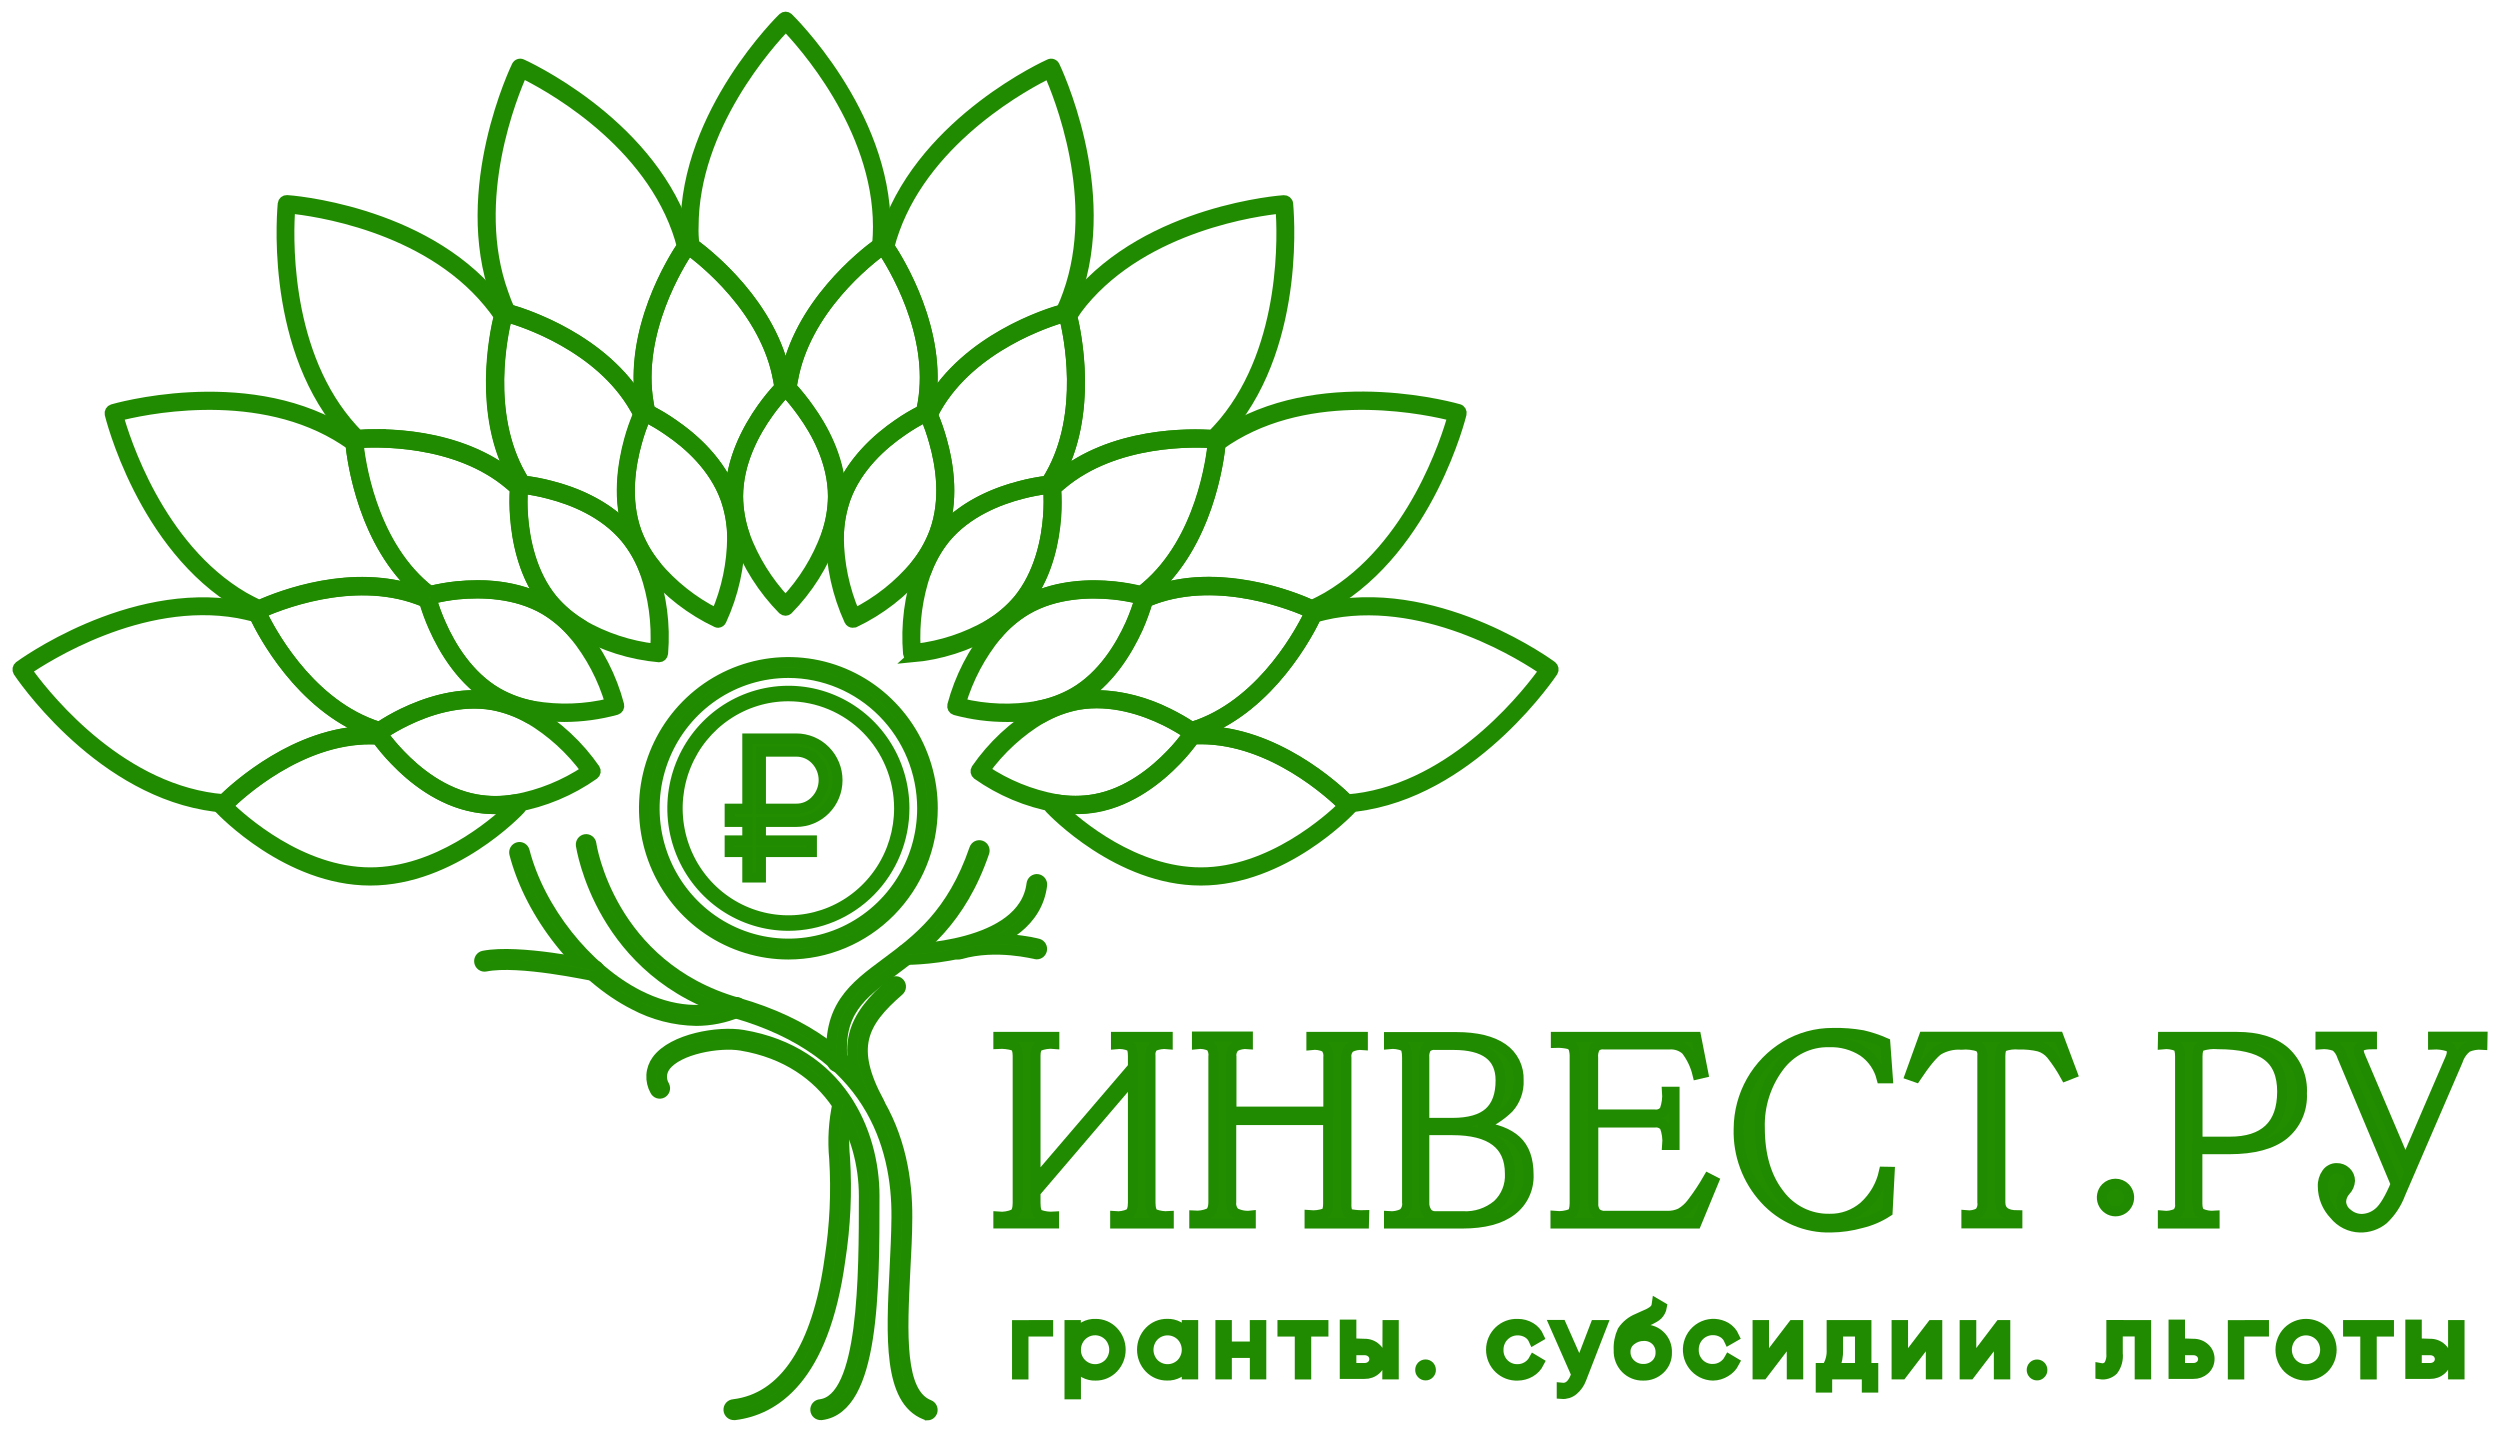 <?xml version="1.0" encoding="UTF-8"?> <svg xmlns="http://www.w3.org/2000/svg" xmlns:xlink="http://www.w3.org/1999/xlink" width="145" height="83" xml:space="preserve" overflow="hidden"> <defs> <clipPath id="clip0"> <rect x="209" y="250" width="145" height="83"></rect> </clipPath> </defs> <g clip-path="url(#clip0)" transform="translate(-209 -250)"> <path d="M45.437 22.519C45.412 22.523 45.386 22.523 45.36 22.519 45.319 22.505 45.283 22.479 45.256 22.446 45.229 22.412 45.212 22.371 45.206 22.328 45.188 22.156 45.17 21.996 45.136 21.833 44.414 17.728 40.652 14.861 39.911 14.328 39.884 14.309 39.862 14.285 39.845 14.256 39.829 14.227 39.819 14.195 39.816 14.162 39.779 13.753 39.761 13.377 39.761 13.018 39.761 6.455 45.354 1.073 45.409 1.018 45.452 0.981 45.507 0.96 45.563 0.96 45.62 0.96 45.674 0.981 45.717 1.018 45.775 1.073 51.368 6.455 51.368 13.018 51.368 13.384 51.35 13.756 51.313 14.156 51.31 14.19 51.3 14.223 51.284 14.252 51.267 14.282 51.245 14.308 51.218 14.328 50.471 14.861 46.703 17.713 45.978 21.83 45.947 21.983 45.929 22.137 45.913 22.285L45.913 22.322C45.908 22.365 45.89 22.406 45.863 22.44 45.835 22.474 45.798 22.499 45.757 22.513 45.726 22.523 45.693 22.526 45.661 22.523 45.629 22.52 45.597 22.51 45.569 22.494 45.528 22.515 45.483 22.523 45.437 22.519ZM40.271 14.002C41.193 14.682 44.773 17.522 45.572 21.568 46.365 17.51 49.952 14.676 50.88 14.002 50.907 13.642 50.923 13.322 50.923 13.005 50.923 7.261 46.479 2.424 45.575 1.501 44.672 2.424 40.228 7.261 40.228 13.005 40.216 13.322 40.231 13.648 40.271 14.002Z" stroke="#208B00" stroke-width="0.582" fill="#238D00" transform="matrix(1 0 0 1.011 209 250)"></path> <path d="M37.266 24.014C37.222 24.014 37.178 24.001 37.141 23.977 37.104 23.953 37.075 23.919 37.057 23.879 36.989 23.728 36.906 23.571 36.82 23.433 34.749 19.833 30.231 18.421 29.346 18.174 29.315 18.167 29.286 18.153 29.261 18.132 29.236 18.112 29.216 18.087 29.202 18.058 29.031 17.712 28.881 17.356 28.753 16.993 26.51 10.839 29.93 3.858 29.964 3.787 29.991 3.732 30.038 3.69 30.095 3.67 30.153 3.649 30.216 3.653 30.271 3.679 30.342 3.71 37.438 6.858 39.681 13.021 39.811 13.379 39.922 13.743 40.013 14.113 40.021 14.144 40.022 14.177 40.016 14.209 40.01 14.241 39.998 14.271 39.979 14.297 39.46 15.057 36.906 19.042 37.628 23.143 37.628 23.15 37.628 23.156 37.628 23.162 37.659 23.325 37.69 23.488 37.73 23.642 37.623 23.812 37.463 23.943 37.275 24.014L37.266 24.014ZM29.583 17.759C30.683 18.067 35.029 19.528 37.155 23.064 36.516 18.98 38.91 15.064 39.546 14.125 39.465 13.805 39.367 13.488 39.254 13.178 37.29 7.778 31.461 4.756 30.296 4.196 29.764 5.375 27.223 11.442 29.202 16.839 29.307 17.152 29.429 17.459 29.567 17.759L29.583 17.759Z" stroke="#208B00" stroke-width="0.582" fill="#238D00" transform="matrix(1 0 0 1.011 209 250)"></path> <path d="M30.096 28.196C30.038 28.195 29.982 28.174 29.939 28.134 29.817 28.017 29.694 27.907 29.564 27.796 26.402 25.143 21.651 25.353 20.729 25.42 20.696 25.422 20.663 25.418 20.633 25.406 20.602 25.394 20.574 25.376 20.551 25.353 20.274 25.076 20.013 24.793 19.78 24.516 15.569 19.491 16.399 11.762 16.399 11.685 16.406 11.627 16.435 11.573 16.48 11.536 16.525 11.498 16.583 11.479 16.642 11.482 16.722 11.482 24.463 12.018 28.67 17.042 28.91 17.325 29.137 17.624 29.365 17.965 29.392 18.004 29.407 18.05 29.408 18.097 29.411 18.119 29.411 18.141 29.408 18.162 29.177 19.051 28.139 23.67 30.213 27.267 30.299 27.414 30.388 27.556 30.477 27.691 30.5 27.728 30.512 27.77 30.512 27.813 30.512 27.856 30.5 27.898 30.477 27.934 30.459 27.964 30.435 27.989 30.407 28.009 30.378 28.029 30.345 28.042 30.311 28.048 30.301 28.081 30.283 28.11 30.26 28.135 30.236 28.16 30.208 28.18 30.176 28.193 30.15 28.199 30.123 28.2 30.096 28.196ZM21.799 24.922C23.725 24.922 27.14 25.254 29.718 27.334 27.73 23.728 28.652 19.242 28.925 18.134 28.725 17.848 28.523 17.587 28.311 17.337 24.623 12.938 18.117 12.088 16.832 11.962 16.734 13.251 16.433 19.82 20.121 24.217 20.327 24.463 20.551 24.71 20.791 24.953 21.055 24.934 21.399 24.91 21.808 24.91L21.799 24.922Z" stroke="#208B00" stroke-width="0.582" fill="#238D00" transform="matrix(1 0 0 1.011 209 250)"></path> <path d="M15.029 35.196C14.996 35.196 14.965 35.189 14.936 35.174 14.589 35.017 14.245 34.842 13.913 34.654 8.243 31.374 6.381 23.833 6.362 23.756 6.35 23.698 6.359 23.638 6.389 23.588 6.418 23.537 6.466 23.499 6.522 23.482 6.596 23.46 14.051 21.3 19.737 24.577 20.065 24.766 20.383 24.971 20.689 25.193 20.716 25.212 20.739 25.236 20.756 25.265 20.773 25.294 20.784 25.326 20.788 25.359 20.877 26.282 21.479 30.98 24.663 33.666 24.81 33.789 24.933 33.885 25.053 33.974 25.103 34.032 25.134 34.104 25.142 34.181 25.149 34.257 25.134 34.334 25.096 34.401 25.059 34.468 25.003 34.522 24.934 34.555 24.865 34.589 24.788 34.601 24.712 34.59 24.54 34.516 24.405 34.457 24.239 34.402 20.36 32.98 15.975 34.805 15.133 35.183 15.1 35.197 15.064 35.201 15.029 35.196ZM6.869 23.867C7.217 25.097 9.18 31.383 14.144 34.254 14.432 34.417 14.73 34.562 15.032 34.709 16.347 34.128 20.428 32.593 24.23 33.9 21.129 31.189 20.453 26.654 20.33 25.51 20.023 25.303 19.761 25.128 19.497 24.98 14.528 22.11 8.12 23.544 6.869 23.867Z" stroke="#208B00" stroke-width="0.582" fill="#238D00" transform="matrix(1 0 0 1.011 209 250)"></path> <path d="M13.028 46.331 13.009 46.331C12.628 46.302 12.249 46.254 11.873 46.186 5.419 45.048 1.092 38.596 1.049 38.531 1.019 38.482 1.007 38.423 1.018 38.366 1.028 38.31 1.059 38.259 1.104 38.223 1.169 38.177 7.435 33.608 13.889 34.737 14.223 34.796 14.577 34.876 15.001 34.986 15.034 34.995 15.064 35.01 15.09 35.031 15.116 35.052 15.137 35.079 15.152 35.109 15.545 35.94 17.696 40.146 21.605 41.571 21.762 41.629 21.912 41.679 22.075 41.725 22.117 41.737 22.154 41.76 22.183 41.792 22.211 41.824 22.231 41.864 22.238 41.906 22.245 41.939 22.244 41.974 22.234 42.006 22.225 42.039 22.209 42.069 22.186 42.094 22.203 42.126 22.211 42.161 22.211 42.197 22.211 42.233 22.203 42.268 22.186 42.3 22.165 42.34 22.134 42.372 22.095 42.394 22.056 42.416 22.012 42.426 21.968 42.423 21.799 42.423 21.633 42.401 21.467 42.401 17.315 42.401 13.836 45.617 13.169 46.26 13.132 46.3 13.082 46.325 13.028 46.331ZM1.55 38.448C2.303 39.5 6.292 44.721 11.94 45.721 12.268 45.78 12.598 45.822 12.93 45.848 13.756 45.054 17.177 42.017 21.288 41.934 17.435 40.439 15.274 36.423 14.77 35.386 14.402 35.294 14.091 35.226 13.796 35.171 8.157 34.193 2.629 37.731 1.55 38.448Z" stroke="#208B00" stroke-width="0.582" fill="#238D00" transform="matrix(1 0 0 1.011 209 250)"></path> <path d="M78.092 46.331C78.031 46.331 77.972 46.306 77.929 46.263 77.275 45.62 73.793 42.405 69.65 42.405 69.481 42.405 69.309 42.405 69.143 42.426 69.099 42.428 69.054 42.418 69.015 42.396 68.976 42.375 68.944 42.342 68.922 42.303 68.906 42.271 68.898 42.236 68.898 42.2 68.898 42.164 68.906 42.129 68.922 42.097 68.9 42.071 68.885 42.041 68.876 42.009 68.868 41.976 68.867 41.942 68.873 41.909 68.88 41.867 68.899 41.827 68.928 41.795 68.957 41.763 68.994 41.74 69.035 41.728 69.195 41.682 69.343 41.629 69.512 41.574 73.424 40.149 75.581 35.94 75.966 35.112 75.98 35.082 76.001 35.056 76.026 35.034 76.051 35.012 76.081 34.996 76.113 34.986 76.488 34.882 76.866 34.796 77.235 34.731 83.688 33.599 89.957 38.171 90.019 38.217 90.064 38.252 90.095 38.303 90.105 38.36 90.116 38.417 90.105 38.476 90.074 38.525 90.031 38.589 85.701 45.042 79.251 46.18 78.872 46.249 78.491 46.297 78.107 46.325L78.092 46.331ZM69.825 41.946C73.931 42.029 77.351 45.066 78.178 45.86 78.504 45.835 78.833 45.792 79.171 45.734 84.816 44.734 88.808 39.512 89.561 38.46 88.495 37.731 82.957 34.196 77.315 35.183 77.007 35.242 76.666 35.316 76.337 35.405 75.836 36.436 73.673 40.457 69.825 41.946Z" stroke="#208B00" stroke-width="0.582" fill="#238D00" transform="matrix(1 0 0 1.011 209 250)"></path> <path d="M76.088 35.196C76.055 35.196 76.023 35.188 75.993 35.174 75.154 34.796 70.769 32.971 66.891 34.389L66.838 34.411C66.7 34.46 66.559 34.516 66.433 34.574 66.393 34.594 66.348 34.601 66.304 34.596 66.26 34.59 66.218 34.572 66.184 34.543 66.157 34.52 66.136 34.491 66.122 34.459 66.108 34.426 66.102 34.391 66.104 34.356 66.075 34.341 66.05 34.319 66.03 34.293 66.01 34.267 65.997 34.237 65.99 34.205 65.98 34.16 65.983 34.114 65.999 34.072 66.015 34.029 66.043 33.992 66.079 33.965 66.202 33.879 66.325 33.783 66.469 33.657 69.656 30.974 70.253 26.273 70.342 25.35 70.345 25.317 70.355 25.286 70.371 25.257 70.387 25.229 70.408 25.203 70.434 25.183 70.745 24.962 71.067 24.756 71.399 24.568 77.069 21.291 84.527 23.451 84.613 23.473 84.67 23.489 84.718 23.527 84.747 23.578 84.776 23.629 84.784 23.69 84.77 23.747 84.752 23.823 82.886 31.365 77.213 34.645 76.884 34.833 76.54 35.008 76.193 35.165 76.162 35.184 76.125 35.195 76.088 35.196ZM70.127 33.386C72.182 33.429 74.208 33.879 76.088 34.709 76.396 34.571 76.703 34.402 76.977 34.254 81.937 31.383 83.906 25.113 84.254 23.867 83.003 23.544 76.592 22.11 71.629 24.977 71.341 25.142 71.061 25.322 70.79 25.516 70.668 26.654 70.001 31.177 66.9 33.897 67.94 33.55 69.03 33.377 70.127 33.386Z" stroke="#208B00" stroke-width="0.582" fill="#238D00" transform="matrix(1 0 0 1.011 209 250)"></path> <path d="M61.027 28.196C61 28.202 60.971 28.202 60.944 28.196 60.912 28.184 60.883 28.165 60.859 28.14 60.836 28.114 60.819 28.084 60.809 28.051 60.775 28.046 60.742 28.033 60.713 28.013 60.684 27.994 60.66 27.968 60.643 27.937 60.621 27.901 60.609 27.859 60.609 27.816 60.609 27.773 60.621 27.731 60.643 27.694 60.735 27.559 60.824 27.417 60.907 27.27 62.979 23.679 61.943 19.051 61.712 18.159 61.705 18.127 61.704 18.094 61.71 18.062 61.715 18.029 61.728 17.999 61.746 17.971 61.959 17.651 62.19 17.343 62.438 17.048 66.651 12.024 74.392 11.491 74.469 11.488 74.528 11.484 74.586 11.503 74.631 11.541 74.677 11.579 74.706 11.633 74.712 11.691 74.712 11.768 75.544 19.497 71.331 24.522 71.039 24.86 70.79 25.137 70.554 25.359 70.53 25.381 70.502 25.399 70.471 25.41 70.441 25.421 70.408 25.426 70.376 25.424 69.454 25.356 64.712 25.146 61.55 27.802 61.42 27.91 61.298 28.02 61.175 28.137 61.134 28.173 61.081 28.194 61.027 28.196ZM62.192 18.131C62.465 19.245 63.378 23.734 61.399 27.334 64.527 24.811 68.882 24.873 70.311 24.953 70.517 24.747 70.732 24.513 70.987 24.217 74.675 19.817 74.368 13.251 74.275 11.962 72.991 12.088 66.476 12.941 62.791 17.337 62.579 17.596 62.376 17.864 62.192 18.14L62.192 18.131Z" stroke="#208B00" stroke-width="0.582" fill="#238D00" transform="matrix(1 0 0 1.011 209 250)"></path> <path d="M53.857 24.008C53.823 24.007 53.789 23.998 53.758 23.982 53.727 23.966 53.7 23.944 53.679 23.916 53.645 23.922 53.609 23.922 53.575 23.913 53.541 23.904 53.51 23.889 53.483 23.867 53.449 23.839 53.424 23.803 53.411 23.762 53.397 23.721 53.395 23.678 53.406 23.636 53.446 23.473 53.476 23.31 53.51 23.14 54.229 19.051 51.666 15.057 51.153 14.297 51.133 14.271 51.12 14.24 51.114 14.208 51.108 14.175 51.11 14.142 51.119 14.11 51.213 13.74 51.325 13.376 51.457 13.018 53.701 6.864 60.793 3.71 60.867 3.679 60.922 3.653 60.986 3.649 61.043 3.67 61.101 3.69 61.148 3.732 61.175 3.787 61.208 3.858 64.62 10.83 62.385 16.996 62.257 17.358 62.107 17.713 61.937 18.058 61.922 18.086 61.902 18.111 61.877 18.131 61.852 18.151 61.823 18.166 61.792 18.174 60.904 18.421 56.38 19.833 54.309 23.433 54.225 23.58 54.148 23.728 54.079 23.876 54.059 23.917 54.028 23.952 53.988 23.976 53.949 23.999 53.903 24.011 53.857 24.008ZM51.589 14.141C52.229 15.094 54.616 18.996 53.99 23.064 56.116 19.541 60.443 18.091 61.556 17.774 61.7 17.474 61.828 17.166 61.937 16.851 63.894 11.454 61.374 5.387 60.84 4.209 59.675 4.769 53.848 7.796 51.884 13.19 51.769 13.501 51.67 13.819 51.589 14.141Z" stroke="#208B00" stroke-width="0.582" fill="#238D00" transform="matrix(1 0 0 1.011 209 250)"></path> <path d="M42.871 31.171C42.825 31.172 42.78 31.158 42.742 31.131 42.742 31.131 42.678 31.091 42.567 31.005 42.538 30.985 42.515 30.958 42.499 30.927 42.483 30.896 42.475 30.861 42.475 30.826 42.468 30.072 42.336 29.323 42.084 28.611 41.414 26.78 39.933 25.485 38.79 24.719 38.348 24.413 37.884 24.14 37.401 23.904 37.369 23.89 37.341 23.869 37.319 23.842 37.297 23.815 37.282 23.783 37.275 23.75 37.235 23.59 37.201 23.42 37.17 23.251 36.411 18.944 39.054 14.821 39.589 14.039 39.66 13.938 39.703 13.885 39.703 13.885 39.736 13.837 39.787 13.805 39.844 13.794 39.902 13.783 39.961 13.795 40.01 13.827 40.01 13.827 40.068 13.864 40.179 13.944 40.947 14.491 44.838 17.46 45.594 21.737 45.628 21.907 45.646 22.079 45.668 22.245 45.675 22.318 45.653 22.391 45.606 22.448 45.235 22.833 44.892 23.244 44.58 23.679 43.772 24.793 42.813 26.531 42.813 28.479 42.819 29.236 42.951 29.986 43.203 30.7 43.215 30.734 43.219 30.771 43.215 30.807 43.21 30.843 43.196 30.877 43.175 30.907L43.059 31.073C43.038 31.103 43.01 31.128 42.977 31.145 42.944 31.162 42.908 31.171 42.871 31.171ZM37.699 23.537C38.167 23.771 38.618 24.039 39.048 24.337 40.157 25.085 41.596 26.325 42.361 28.067 42.484 26.168 43.412 24.507 44.205 23.414 44.509 22.991 44.841 22.588 45.197 22.208 45.197 22.076 45.164 21.95 45.139 21.82 44.426 17.78 40.766 14.938 39.942 14.341 39.371 15.187 36.912 19.113 37.622 23.147 37.647 23.285 37.671 23.414 37.699 23.537Z" stroke="#208B00" stroke-width="0.582" fill="#238D00" transform="matrix(1 0 0 1.011 209 250)"></path> <path d="M37.813 33.011C37.791 33.014 37.77 33.014 37.748 33.011L37.558 32.959C37.522 32.95 37.488 32.932 37.46 32.908 37.432 32.883 37.411 32.852 37.398 32.817 37.138 32.111 36.761 31.453 36.282 30.873 35.035 29.39 33.184 28.676 31.854 28.337 31.334 28.198 30.805 28.095 30.271 28.03 30.236 28.03 30.202 28.02 30.171 28.002 30.141 27.985 30.116 27.959 30.099 27.928 30.004 27.783 29.909 27.62 29.82 27.476 27.668 23.753 28.716 19.011 28.962 18.048 28.963 18.042 28.963 18.036 28.962 18.03 28.977 17.961 28.995 17.893 29.017 17.827 29.036 17.774 29.072 17.73 29.12 17.702 29.168 17.673 29.224 17.663 29.279 17.673 29.279 17.673 29.352 17.673 29.478 17.725 30.4 17.98 35.065 19.439 37.226 23.196 37.315 23.353 37.404 23.503 37.481 23.682 37.495 23.712 37.503 23.744 37.503 23.777 37.503 23.81 37.495 23.843 37.481 23.873 37.265 24.361 37.085 24.866 36.943 25.38 36.568 26.7 36.258 28.66 36.918 30.491 37.182 31.196 37.562 31.851 38.043 32.429 38.065 32.457 38.081 32.49 38.088 32.524 38.096 32.559 38.095 32.595 38.086 32.63 38.052 32.771 38.031 32.842 38.031 32.842 38.017 32.889 37.989 32.932 37.949 32.962 37.91 32.993 37.862 33.01 37.813 33.011ZM30.437 27.59C30.955 27.652 31.469 27.75 31.974 27.882 33.277 28.211 35.047 28.891 36.365 30.257 35.837 28.433 36.141 26.565 36.51 25.26 36.648 24.758 36.821 24.265 37.029 23.787 36.971 23.666 36.903 23.553 36.835 23.433 34.801 19.894 30.403 18.47 29.411 18.202 29.162 19.181 28.181 23.719 30.225 27.267 30.277 27.371 30.345 27.482 30.416 27.59L30.437 27.59Z" stroke="#208B00" stroke-width="0.582" fill="#238D00" transform="matrix(1 0 0 1.011 209 250)"></path> <path d="M33.473 36.497C33.44 36.497 33.407 36.489 33.377 36.476 33.347 36.462 33.32 36.442 33.298 36.417 32.813 35.842 32.234 35.353 31.587 34.971 29.909 34.005 27.923 33.965 26.553 34.097 26.019 34.151 25.49 34.244 24.97 34.377 24.937 34.386 24.903 34.388 24.869 34.382 24.836 34.376 24.804 34.363 24.776 34.343 24.644 34.248 24.512 34.143 24.358 34.011 21.036 31.223 20.41 26.353 20.317 25.396 20.317 25.285 20.317 25.23 20.317 25.227 20.311 25.166 20.329 25.105 20.367 25.058 20.405 25.01 20.46 24.979 20.52 24.971L20.698 24.953C22.044 24.851 26.657 24.734 29.872 27.436 30.01 27.553 30.139 27.666 30.268 27.79 30.293 27.813 30.312 27.842 30.325 27.874 30.337 27.906 30.342 27.94 30.339 27.974 30.3 28.511 30.3 29.05 30.339 29.587 30.443 30.959 30.824 32.91 32.063 34.396 32.553 34.966 33.135 35.452 33.784 35.833 33.815 35.851 33.841 35.876 33.86 35.907 33.879 35.937 33.891 35.972 33.894 36.008L33.913 36.217C33.916 36.247 33.913 36.278 33.904 36.307 33.895 36.336 33.88 36.363 33.861 36.386 33.841 36.409 33.817 36.428 33.79 36.442 33.763 36.456 33.734 36.464 33.704 36.466L33.501 36.485 33.473 36.497ZM27.671 33.58C28.973 33.556 30.264 33.828 31.445 34.377 30.326 32.839 29.967 30.974 29.869 29.63 29.827 29.108 29.822 28.583 29.853 28.06 29.758 27.971 29.66 27.882 29.546 27.796 26.439 25.19 21.799 25.334 20.763 25.417 20.867 26.43 21.503 31.026 24.635 33.66L24.942 33.903C25.448 33.781 25.962 33.693 26.479 33.639 26.86 33.605 27.256 33.58 27.671 33.58Z" stroke="#208B00" stroke-width="0.582" fill="#238D00" transform="matrix(1 0 0 1.011 209 250)"></path> <path d="M22.026 42.18 21.962 42.18C21.799 42.131 21.627 42.079 21.461 42.014 17.37 40.522 15.139 36.168 14.737 35.312L14.657 35.156C14.645 35.127 14.638 35.096 14.638 35.065 14.638 35.034 14.645 35.003 14.657 34.974 14.667 34.945 14.683 34.918 14.704 34.895 14.726 34.872 14.751 34.854 14.78 34.842L14.936 34.768C16.166 34.211 20.468 32.522 24.395 33.968 24.555 34.023 24.703 34.088 24.863 34.153 24.899 34.167 24.932 34.188 24.959 34.216 24.987 34.243 25.008 34.276 25.022 34.313 25.174 34.828 25.36 35.331 25.582 35.82 26.144 37.079 27.167 38.78 28.842 39.746 29.496 40.116 30.206 40.374 30.944 40.509 30.98 40.516 31.014 40.532 31.043 40.554 31.072 40.576 31.095 40.605 31.11 40.639 31.169 40.759 31.199 40.823 31.203 40.826 31.226 40.882 31.226 40.946 31.203 41.002 31.182 41.06 31.14 41.108 31.086 41.137L30.892 41.226C30.86 41.242 30.825 41.251 30.789 41.251 30.753 41.251 30.718 41.242 30.686 41.226 30.03 40.854 29.317 40.593 28.575 40.454 26.673 40.122 24.795 40.762 23.556 41.359 23.07 41.592 22.601 41.859 22.152 42.158 22.113 42.178 22.069 42.186 22.026 42.18ZM15.173 35.153C15.628 36.094 17.773 40.168 21.627 41.574 21.75 41.62 21.872 41.66 21.995 41.697 22.436 41.411 22.893 41.153 23.366 40.925 24.595 40.34 26.384 39.712 28.283 39.925 26.703 38.876 25.726 37.232 25.173 36.002 24.958 35.526 24.774 35.037 24.623 34.537 24.491 34.482 24.374 34.436 24.251 34.393 20.422 32.999 16.126 34.728 15.173 35.153Z" stroke="#208B00" stroke-width="0.582" fill="#238D00" transform="matrix(1 0 0 1.011 209 250)"></path> <path d="M21.476 50.512C16.691 50.512 12.887 46.559 12.727 46.392 12.685 46.349 12.661 46.291 12.661 46.231 12.661 46.17 12.685 46.112 12.727 46.069L12.859 45.937C13.538 45.269 17.14 41.937 21.464 41.937 21.642 41.937 21.82 41.937 21.998 41.959 22.032 41.961 22.064 41.971 22.093 41.988 22.122 42.004 22.148 42.027 22.168 42.054 22.484 42.489 22.831 42.9 23.206 43.285 24.159 44.272 25.698 45.518 27.613 45.857 28.352 45.986 29.108 45.986 29.847 45.857 29.884 45.851 29.921 45.854 29.956 45.865 29.991 45.877 30.023 45.896 30.05 45.922L30.201 46.075C30.243 46.118 30.267 46.176 30.267 46.237 30.267 46.297 30.243 46.355 30.201 46.398 30.059 46.559 26.255 50.512 21.476 50.512ZM13.228 46.232C13.996 46.974 17.429 50.051 21.482 50.051 25.336 50.051 28.624 47.282 29.598 46.358 28.918 46.445 28.228 46.43 27.552 46.312 25.514 45.952 23.895 44.645 22.896 43.611 22.529 43.236 22.189 42.837 21.875 42.417 21.747 42.417 21.614 42.417 21.482 42.417 17.389 42.405 13.953 45.525 13.228 46.232Z" stroke="#208B00" stroke-width="0.582" fill="#238D00" transform="matrix(1 0 0 1.011 209 250)"></path> <path d="M69.65 50.512C64.872 50.512 61.061 46.559 60.901 46.392 60.859 46.349 60.835 46.291 60.835 46.231 60.835 46.17 60.859 46.112 60.901 46.069L61.055 45.915C61.081 45.89 61.112 45.87 61.147 45.859 61.182 45.848 61.219 45.845 61.255 45.851 61.995 45.98 62.752 45.98 63.492 45.851 65.397 45.515 66.943 44.266 67.902 43.279 68.278 42.897 68.623 42.485 68.934 42.048 68.954 42.021 68.979 41.998 69.008 41.982 69.038 41.965 69.07 41.955 69.103 41.952 69.285 41.952 69.466 41.931 69.647 41.931 73.971 41.931 77.573 45.257 78.252 45.931L78.387 46.066C78.43 46.109 78.453 46.167 78.453 46.228 78.453 46.288 78.43 46.346 78.387 46.389 78.231 46.559 74.429 50.512 69.65 50.512ZM61.528 46.358C62.505 47.282 65.803 50.051 69.65 50.051 73.698 50.051 77.13 46.974 77.899 46.232 77.17 45.525 73.731 42.405 69.65 42.405 69.518 42.405 69.383 42.405 69.248 42.405 68.94 42.826 68.602 43.225 68.237 43.599 67.229 44.635 65.6 45.943 63.575 46.3 62.899 46.421 62.209 46.441 61.528 46.358Z" stroke="#208B00" stroke-width="0.582" fill="#238D00" transform="matrix(1 0 0 1.011 209 250)"></path> <path d="M69.091 42.18C69.045 42.18 69 42.166 68.962 42.14 68.514 41.842 68.047 41.575 67.564 41.34 66.334 40.743 64.447 40.109 62.539 40.435 61.798 40.574 61.086 40.835 60.431 41.208 60.399 41.224 60.364 41.233 60.328 41.233 60.292 41.233 60.257 41.224 60.225 41.208L60.028 41.118C59.974 41.091 59.934 41.043 59.914 40.986 59.895 40.928 59.9 40.865 59.927 40.811 59.927 40.811 59.961 40.746 60.016 40.623 60.032 40.591 60.056 40.562 60.084 40.54 60.113 40.517 60.146 40.502 60.182 40.494 60.921 40.358 61.633 40.101 62.287 39.731 63.953 38.771 64.982 37.069 65.554 35.811 65.775 35.32 65.961 34.814 66.11 34.297 66.119 34.266 66.135 34.236 66.156 34.212 66.177 34.187 66.203 34.167 66.233 34.153 66.38 34.082 66.54 34.026 66.678 33.971L66.731 33.953C70.677 32.507 74.964 34.196 76.184 34.746 76.236 34.776 76.291 34.803 76.347 34.826 76.403 34.851 76.448 34.898 76.47 34.955 76.493 35.013 76.491 35.077 76.466 35.134L76.38 35.309C75.978 36.165 73.747 40.519 69.662 42.005 69.49 42.066 69.324 42.122 69.155 42.168L69.091 42.18ZM63.627 39.882C65.067 39.92 66.482 40.276 67.769 40.925 68.239 41.155 68.695 41.413 69.134 41.697 69.26 41.66 69.38 41.617 69.509 41.574 73.359 40.171 75.508 36.072 75.962 35.153 75.04 34.743 70.738 32.999 66.906 34.389L66.854 34.411C66.749 34.448 66.642 34.488 66.546 34.534 66.394 35.036 66.21 35.529 65.996 36.008 65.437 37.239 64.46 38.882 62.88 39.925 63.128 39.897 63.377 39.883 63.627 39.882Z" stroke="#208B00" stroke-width="0.582" fill="#238D00" transform="matrix(1 0 0 1.011 209 250)"></path> <path d="M57.653 36.497 57.631 36.497 57.419 36.479C57.359 36.473 57.303 36.444 57.263 36.397 57.224 36.35 57.205 36.29 57.21 36.229L57.232 36.02C57.234 35.984 57.246 35.949 57.265 35.919 57.285 35.888 57.311 35.863 57.342 35.845 57.991 35.465 58.572 34.979 59.06 34.408 60.289 32.922 60.689 30.971 60.79 29.599 60.829 29.062 60.829 28.523 60.79 27.986 60.788 27.952 60.793 27.918 60.806 27.886 60.819 27.854 60.839 27.825 60.864 27.802 60.993 27.679 61.122 27.565 61.258 27.448 64.475 24.747 69.082 24.863 70.415 24.962L70.603 24.983C70.664 24.99 70.719 25.021 70.757 25.069 70.795 25.117 70.813 25.178 70.806 25.239 70.806 25.239 70.806 25.297 70.806 25.405 70.717 26.359 70.096 31.217 66.774 34.02 66.62 34.153 66.485 34.257 66.353 34.352 66.325 34.372 66.293 34.386 66.26 34.392 66.226 34.397 66.192 34.396 66.159 34.386 65.637 34.254 65.106 34.16 64.57 34.106 63.2 33.971 61.218 34.014 59.546 34.98 58.897 35.362 58.319 35.851 57.834 36.426 57.81 36.45 57.782 36.469 57.751 36.481 57.72 36.493 57.686 36.499 57.653 36.497ZM61.264 28.06C61.297 28.583 61.297 29.107 61.264 29.63 61.162 30.974 60.803 32.851 59.678 34.38 61.374 33.54 63.283 33.506 64.623 33.639 65.146 33.691 65.666 33.779 66.178 33.903 66.273 33.833 66.371 33.753 66.485 33.66 69.62 31.023 70.249 26.439 70.351 25.417 69.346 25.347 64.693 25.18 61.577 27.799L61.264 28.06Z" stroke="#208B00" stroke-width="0.582" fill="#238D00" transform="matrix(1 0 0 1.011 209 250)"></path> <path d="M53.316 33.011C53.267 33.011 53.218 32.995 53.178 32.965 53.138 32.935 53.109 32.893 53.095 32.845 53.095 32.845 53.074 32.777 53.037 32.636 53.029 32.601 53.029 32.565 53.037 32.53 53.045 32.496 53.061 32.463 53.083 32.436 53.563 31.857 53.942 31.202 54.205 30.497 54.871 28.669 54.564 26.71 54.186 25.387 54.044 24.868 53.865 24.361 53.648 23.87 53.634 23.839 53.627 23.806 53.627 23.773 53.627 23.739 53.634 23.706 53.648 23.676 53.722 23.519 53.805 23.368 53.894 23.205 56.045 19.448 60.735 17.974 61.654 17.731 61.774 17.694 61.848 17.679 61.848 17.679 61.903 17.669 61.96 17.678 62.008 17.707 62.057 17.735 62.094 17.78 62.112 17.833 62.134 17.899 62.151 17.967 62.164 18.036 62.401 18.959 63.47 23.741 61.31 27.482 61.224 27.642 61.125 27.79 61.03 27.934 61.009 27.966 60.981 27.992 60.948 28.01 60.915 28.029 60.877 28.038 60.84 28.039 60.313 28.098 59.791 28.195 59.278 28.328 57.945 28.666 56.095 29.38 54.847 30.863 54.37 31.445 53.994 32.102 53.735 32.808 53.721 32.842 53.699 32.873 53.671 32.898 53.644 32.922 53.611 32.94 53.575 32.95L53.372 33.002C53.354 33.008 53.335 33.011 53.316 33.011ZM54.112 23.78C54.319 24.262 54.492 24.756 54.632 25.26 55.001 26.556 55.305 28.439 54.767 30.267 56.076 28.894 57.862 28.214 59.168 27.882 59.673 27.749 60.186 27.651 60.704 27.59 60.772 27.482 60.843 27.371 60.907 27.254 62.948 23.722 61.974 19.184 61.725 18.19 60.726 18.473 56.325 19.897 54.291 23.42 54.232 23.55 54.171 23.679 54.1 23.78L54.112 23.78Z" stroke="#208B00" stroke-width="0.582" fill="#238D00" transform="matrix(1 0 0 1.011 209 250)"></path> <path d="M48.261 31.171C48.226 31.171 48.192 31.163 48.16 31.148 48.129 31.132 48.101 31.11 48.08 31.082 48.08 31.082 48.028 31.017 47.948 30.894 47.93 30.864 47.918 30.83 47.914 30.795 47.91 30.76 47.913 30.725 47.923 30.691 48.177 29.983 48.31 29.237 48.317 28.485 48.317 26.525 47.355 24.793 46.55 23.694 46.235 23.253 45.891 22.834 45.52 22.439 45.497 22.415 45.479 22.386 45.469 22.354 45.458 22.322 45.455 22.288 45.459 22.254L45.459 22.217C45.477 22.057 45.495 21.891 45.529 21.731 46.273 17.507 50.068 14.574 50.917 13.965L50.953 13.934C51.055 13.861 51.11 13.827 51.11 13.827 51.159 13.795 51.218 13.784 51.275 13.795 51.333 13.806 51.383 13.838 51.417 13.885L51.525 14.033C52.066 14.824 54.712 18.956 53.959 23.227 53.925 23.399 53.891 23.565 53.854 23.734 53.847 23.77 53.832 23.804 53.809 23.832 53.787 23.861 53.758 23.884 53.725 23.901 53.244 24.136 52.781 24.408 52.339 24.713 51.202 25.482 49.709 26.777 49.042 28.605 48.791 29.318 48.659 30.067 48.652 30.823 48.651 30.858 48.642 30.892 48.626 30.923 48.61 30.954 48.587 30.981 48.559 31.002 48.446 31.088 48.384 31.128 48.384 31.128 48.348 31.154 48.306 31.169 48.261 31.171ZM45.929 22.202C46.286 22.591 46.619 23.002 46.925 23.433 47.714 24.516 48.646 26.177 48.769 28.088 49.531 26.34 50.975 25.097 52.087 24.343 52.517 24.047 52.967 23.781 53.433 23.547 53.464 23.417 53.489 23.288 53.517 23.153 54.22 19.153 51.774 15.217 51.19 14.353 50.357 14.953 46.703 17.777 45.99 21.827 45.957 21.947 45.938 22.076 45.923 22.202L45.929 22.202Z" stroke="#208B00" stroke-width="0.582" fill="#238D00" transform="matrix(1 0 0 1.011 209 250)"></path> <path d="M45.563 35.035C45.504 35.035 45.447 35.013 45.403 34.974 44.24 33.807 43.341 32.403 42.767 30.857 42.495 30.096 42.354 29.294 42.349 28.485 42.349 26.414 43.357 24.584 44.193 23.414 44.518 22.961 44.876 22.531 45.262 22.128L45.391 21.999C45.434 21.962 45.488 21.941 45.545 21.941 45.601 21.941 45.656 21.962 45.698 21.999 45.698 21.999 45.751 22.045 45.837 22.137 46.22 22.546 46.576 22.98 46.903 23.436 47.748 24.593 48.747 26.414 48.747 28.497 48.739 29.301 48.598 30.097 48.329 30.854 47.761 32.407 46.862 33.817 45.695 34.986 45.657 35.016 45.611 35.033 45.563 35.035ZM45.563 22.491C45.207 22.865 44.877 23.261 44.574 23.679 43.765 24.793 42.806 26.531 42.806 28.479 42.813 29.236 42.945 29.986 43.197 30.7 43.725 32.102 44.529 33.384 45.56 34.469 46.593 33.382 47.393 32.095 47.914 30.688 48.167 29.979 48.3 29.232 48.307 28.479 48.307 26.519 47.346 24.787 46.54 23.688 46.24 23.269 45.914 22.869 45.563 22.491Z" stroke="#208B00" stroke-width="0.582" fill="#238D00" transform="matrix(1 0 0 1.011 209 250)"></path> <path d="M41.657 35.725C41.625 35.725 41.594 35.718 41.565 35.706 40.069 35.006 38.743 33.989 37.677 32.725 37.164 32.107 36.759 31.407 36.479 30.654 35.775 28.706 36.098 26.654 36.479 25.26 36.627 24.722 36.815 24.195 37.041 23.685L37.112 23.522C37.139 23.465 37.188 23.421 37.247 23.399 37.276 23.387 37.307 23.381 37.338 23.381 37.369 23.381 37.4 23.387 37.428 23.399L37.585 23.476C38.089 23.721 38.573 24.005 39.033 24.325 40.222 25.128 41.798 26.494 42.502 28.439 42.772 29.199 42.913 29.998 42.92 30.805 42.912 32.458 42.546 34.089 41.848 35.586 41.831 35.624 41.805 35.657 41.771 35.682 41.738 35.706 41.698 35.721 41.657 35.725ZM37.453 23.931C37.245 24.403 37.073 24.889 36.937 25.387 36.562 26.707 36.251 28.666 36.912 30.497 37.176 31.202 37.556 31.857 38.037 32.436 39.007 33.581 40.2 34.517 41.543 35.186 42.142 33.809 42.455 32.325 42.465 30.823 42.458 30.07 42.327 29.322 42.075 28.611 41.405 26.78 39.924 25.485 38.781 24.719 38.358 24.424 37.914 24.161 37.453 23.931Z" stroke="#208B00" stroke-width="0.582" fill="#238D00" transform="matrix(1 0 0 1.011 209 250)"></path> <path d="M38.228 37.703C36.582 37.56 34.987 37.06 33.553 36.239 32.857 35.834 32.233 35.313 31.709 34.7 30.391 33.122 29.988 31.073 29.881 29.63 29.838 29.07 29.838 28.509 29.881 27.95 29.881 27.833 29.881 27.768 29.881 27.768 29.889 27.708 29.92 27.652 29.967 27.615 30.015 27.577 30.076 27.559 30.136 27.565L30.296 27.565C30.857 27.625 31.413 27.728 31.958 27.873 33.357 28.227 35.299 28.98 36.627 30.556 37.138 31.177 37.541 31.88 37.819 32.636 38.379 34.189 38.597 35.845 38.458 37.491 38.453 37.549 38.426 37.602 38.384 37.642 38.341 37.681 38.285 37.703 38.228 37.703ZM30.324 28.042C30.287 28.559 30.287 29.078 30.324 29.596 30.428 30.968 30.809 32.919 32.047 34.405 32.538 34.976 33.12 35.461 33.769 35.842 35.074 36.583 36.515 37.053 38.006 37.223 38.101 35.725 37.892 34.223 37.392 32.808 37.132 32.101 36.755 31.444 36.276 30.863 35.029 29.38 33.178 28.666 31.848 28.328 31.347 28.197 30.838 28.102 30.324 28.042Z" stroke="#208B00" stroke-width="0.582" fill="#238D00" transform="matrix(1 0 0 1.011 209 250)"></path> <path d="M32.733 41.128C32.101 41.13 31.47 41.073 30.849 40.956 30.06 40.809 29.301 40.532 28.603 40.137 26.823 39.109 25.745 37.322 25.151 36.002 24.92 35.492 24.726 34.967 24.571 34.429 24.534 34.309 24.521 34.245 24.521 34.245 24.509 34.189 24.518 34.131 24.546 34.081 24.573 34.031 24.618 33.993 24.672 33.974 24.736 33.954 24.802 33.938 24.869 33.928 25.407 33.791 25.954 33.694 26.507 33.639 27.945 33.497 30.032 33.543 31.817 34.562 32.513 34.968 33.136 35.488 33.661 36.1 34.717 37.368 35.485 38.85 35.91 40.445 35.925 40.502 35.917 40.563 35.887 40.615 35.858 40.666 35.81 40.704 35.754 40.722 34.769 40.989 33.753 41.126 32.733 41.128ZM25.032 34.359C25.179 34.853 25.36 35.337 25.573 35.808 26.135 37.066 27.158 38.768 28.833 39.734 29.486 40.104 30.197 40.362 30.935 40.497 32.415 40.75 33.931 40.698 35.391 40.346 34.967 38.907 34.255 37.569 33.298 36.414 32.813 35.839 32.234 35.35 31.587 34.968 29.909 34.002 27.923 33.962 26.553 34.094 26.04 34.148 25.532 34.238 25.032 34.362L25.032 34.359Z" stroke="#208B00" stroke-width="0.582" fill="#238D00" transform="matrix(1 0 0 1.011 209 250)"></path> <path d="M28.704 46.414C28.316 46.414 27.928 46.38 27.546 46.312 25.508 45.952 23.889 44.645 22.89 43.611 22.498 43.211 22.135 42.783 21.805 42.331 21.731 42.232 21.691 42.171 21.691 42.171 21.662 42.121 21.651 42.062 21.663 42.005 21.674 41.948 21.706 41.898 21.753 41.863L21.894 41.765C22.362 41.451 22.852 41.172 23.36 40.928 24.66 40.312 26.633 39.626 28.658 39.986 29.45 40.132 30.213 40.41 30.914 40.808 32.339 41.64 33.567 42.77 34.515 44.122 34.546 44.17 34.558 44.229 34.548 44.286 34.538 44.343 34.506 44.394 34.46 44.429 33.105 45.376 31.56 46.015 29.933 46.303 29.527 46.375 29.116 46.412 28.704 46.414ZM22.211 42.106C22.519 42.524 22.856 42.92 23.219 43.291 24.171 44.278 25.711 45.525 27.625 45.863 28.364 45.992 29.12 45.992 29.86 45.863 31.338 45.596 32.746 45.031 33.999 44.202 33.108 42.995 31.982 41.981 30.689 41.22 30.033 40.848 29.32 40.587 28.578 40.448 26.676 40.115 24.798 40.755 23.56 41.352 23.095 41.575 22.645 41.826 22.211 42.103L22.211 42.106Z" stroke="#208B00" stroke-width="0.582" fill="#238D00" transform="matrix(1 0 0 1.011 209 250)"></path> <path d="M62.416 46.414C62.004 46.412 61.593 46.376 61.187 46.306 59.564 46.017 58.024 45.377 56.672 44.432 56.626 44.397 56.595 44.346 56.585 44.289 56.575 44.232 56.586 44.173 56.617 44.125 57.562 42.773 58.789 41.642 60.213 40.811 60.913 40.414 61.674 40.137 62.465 39.989 64.496 39.629 66.46 40.297 67.772 40.931 68.276 41.174 68.762 41.453 69.226 41.765L69.371 41.866C69.418 41.9 69.45 41.951 69.462 42.008 69.473 42.065 69.462 42.124 69.432 42.174 69.395 42.232 69.355 42.287 69.312 42.34 68.989 42.792 68.631 43.218 68.243 43.614 67.235 44.651 65.606 45.958 63.581 46.315 63.196 46.383 62.806 46.416 62.416 46.414ZM57.127 44.189C58.376 45.017 59.781 45.582 61.254 45.851 61.996 45.98 62.754 45.98 63.495 45.851 65.4 45.515 66.946 44.266 67.905 43.279 68.268 42.909 68.602 42.513 68.906 42.094 68.476 41.811 68.027 41.556 67.564 41.331 66.334 40.734 64.447 40.1 62.539 40.426 61.798 40.565 61.086 40.826 60.431 41.199 59.139 41.961 58.015 42.979 57.127 44.189Z" stroke="#208B00" stroke-width="0.582" fill="#238D00" transform="matrix(1 0 0 1.011 209 250)"></path> <path d="M58.403 41.128C57.387 41.13 56.376 40.998 55.394 40.737 55.337 40.72 55.289 40.682 55.259 40.63 55.23 40.579 55.221 40.518 55.234 40.46 55.665 38.866 56.436 37.384 57.493 36.115 58.017 35.503 58.641 34.983 59.337 34.577 61.116 33.549 63.206 33.503 64.641 33.654 65.202 33.715 65.758 33.818 66.303 33.962 66.364 33.972 66.424 33.986 66.482 34.005 66.536 34.024 66.581 34.062 66.609 34.111 66.638 34.161 66.647 34.219 66.635 34.276 66.635 34.276 66.635 34.34 66.586 34.463 66.428 35.001 66.234 35.527 66.005 36.039 65.391 37.359 64.318 39.146 62.545 40.168 61.847 40.564 61.088 40.84 60.299 40.986 59.673 41.094 59.038 41.142 58.403 41.128ZM55.744 40.349C57.203 40.701 58.718 40.753 60.197 40.5 60.936 40.365 61.648 40.107 62.302 39.737 63.968 38.777 64.998 37.076 65.569 35.817 65.78 35.344 65.961 34.858 66.11 34.362 65.605 34.238 65.091 34.15 64.573 34.097 63.203 33.962 61.221 34.005 59.549 34.971 58.901 35.352 58.322 35.841 57.837 36.417 56.878 37.573 56.161 38.91 55.729 40.349L55.744 40.349Z" stroke="#208B00" stroke-width="0.582" fill="#238D00" transform="matrix(1 0 0 1.011 209 250)"></path> <path d="M52.896 37.703C52.84 37.703 52.785 37.682 52.744 37.645 52.702 37.607 52.675 37.556 52.668 37.5 52.528 35.855 52.745 34.198 53.304 32.645 53.584 31.89 53.987 31.187 54.497 30.565 55.824 28.99 57.77 28.236 59.168 27.882 59.707 27.74 60.255 27.637 60.809 27.574L60.843 27.574 60.99 27.574C61.05 27.568 61.111 27.586 61.158 27.624 61.205 27.662 61.235 27.717 61.242 27.777 61.242 27.777 61.242 27.842 61.242 27.962 61.281 28.52 61.281 29.081 61.242 29.639 61.135 31.079 60.729 33.131 59.398 34.709 58.874 35.322 58.251 35.842 57.554 36.248 56.123 37.069 54.53 37.569 52.886 37.712L52.896 37.703ZM60.803 28.042C60.285 28.102 59.771 28.198 59.266 28.328 57.932 28.666 56.082 29.38 54.835 30.863 54.358 31.445 53.982 32.102 53.722 32.808 53.224 34.224 53.015 35.725 53.108 37.223 54.598 37.053 56.038 36.583 57.342 35.842 57.991 35.462 58.572 34.976 59.06 34.405 60.29 32.919 60.689 30.971 60.791 29.596 60.827 29.078 60.831 28.559 60.803 28.042Z" stroke="#208B00" stroke-width="0.582" fill="#238D00" transform="matrix(1 0 0 1.011 209 250)"></path> <path d="M49.463 35.725C49.42 35.725 49.379 35.714 49.342 35.691 49.306 35.669 49.276 35.637 49.257 35.599 48.563 34.1 48.199 32.469 48.191 30.817 48.201 30.011 48.342 29.212 48.609 28.451 49.319 26.506 50.889 25.14 52.078 24.334 52.526 24.024 52.997 23.749 53.486 23.51 53.5 23.497 53.517 23.486 53.535 23.479L53.682 23.411C53.71 23.399 53.74 23.393 53.77 23.393 53.8 23.393 53.83 23.399 53.858 23.411 53.916 23.43 53.964 23.471 53.993 23.525L54.07 23.694C54.294 24.207 54.482 24.734 54.632 25.273 55.026 26.66 55.348 28.722 54.632 30.666 54.353 31.419 53.949 32.119 53.437 32.737 52.371 34.001 51.045 35.018 49.549 35.719 49.521 35.726 49.492 35.728 49.463 35.725ZM53.676 23.928C53.212 24.158 52.765 24.421 52.34 24.716 51.202 25.485 49.709 26.78 49.042 28.608 48.791 29.321 48.659 30.07 48.652 30.826 48.665 32.327 48.978 33.809 49.574 35.186 50.917 34.516 52.111 33.58 53.083 32.436 53.563 31.857 53.943 31.202 54.205 30.497 54.872 28.669 54.565 26.71 54.187 25.387 54.05 24.889 53.88 24.402 53.676 23.928Z" stroke="#208B00" stroke-width="0.582" fill="#238D00" transform="matrix(1 0 0 1.011 209 250)"></path> <path d="M46.181 47.149 44.134 47.149 44.134 48.217 47.09 48.217 47.09 48.878 44.134 48.878 44.134 50.337 43.344 50.337 43.344 48.878 42.321 48.878 42.321 48.217 43.344 48.217 43.344 47.149 42.321 47.149 42.321 46.395 43.344 46.395 43.344 42.368 46.187 42.368C46.82 42.368 47.428 42.62 47.875 43.068 48.323 43.516 48.575 44.124 48.575 44.758 48.575 45.392 48.323 46.001 47.875 46.449 47.428 46.897 46.82 47.149 46.187 47.149L46.181 47.149ZM44.134 43.118 44.134 46.395 46.181 46.395C46.392 46.398 46.601 46.357 46.794 46.274 46.988 46.19 47.162 46.067 47.306 45.912 47.605 45.601 47.773 45.186 47.773 44.754 47.773 44.322 47.605 43.906 47.306 43.595 47.161 43.442 46.987 43.321 46.793 43.239 46.599 43.157 46.391 43.116 46.181 43.118L44.134 43.118Z" stroke="#208B00" stroke-width="0.582" fill="#238D00" transform="matrix(1 0 0 1.011 209 250)"></path> <path d="M45.726 53.109C44.395 53.109 43.094 52.714 41.987 51.974 40.88 51.233 40.018 50.181 39.508 48.949 38.999 47.718 38.865 46.363 39.125 45.056 39.385 43.749 40.026 42.548 40.967 41.606 41.908 40.664 43.108 40.022 44.413 39.762 45.719 39.502 47.072 39.635 48.301 40.145 49.531 40.655 50.582 41.519 51.322 42.627 52.062 43.735 52.456 45.038 52.456 46.371 52.455 48.157 51.745 49.87 50.483 51.134 49.221 52.397 47.511 53.107 45.726 53.109ZM45.726 39.94C44.456 39.94 43.214 40.317 42.158 41.024 41.101 41.73 40.278 42.735 39.792 43.91 39.306 45.085 39.179 46.378 39.427 47.625 39.674 48.873 40.286 50.019 41.184 50.918 42.083 51.817 43.227 52.43 44.473 52.678 45.719 52.926 47.01 52.799 48.184 52.312 49.358 51.825 50.361 51.001 51.066 49.943 51.772 48.886 52.149 47.643 52.149 46.371 52.147 44.666 51.469 43.032 50.265 41.826 49.061 40.621 47.429 39.943 45.726 39.94Z" stroke="#208B00" stroke-width="0.582" fill="#238D00" transform="matrix(1 0 0 1.011 209 250)"></path> <path d="M45.726 54.755C44.07 54.755 42.451 54.264 41.074 53.342 39.696 52.421 38.623 51.111 37.989 49.579 37.355 48.047 37.19 46.361 37.513 44.735 37.836 43.109 38.633 41.615 39.804 40.442 40.976 39.269 42.468 38.471 44.092 38.147 45.717 37.824 47.401 37.99 48.931 38.625 50.461 39.259 51.769 40.334 52.689 41.713 53.609 43.092 54.1 44.712 54.1 46.371 54.098 48.594 53.215 50.725 51.645 52.297 50.075 53.869 47.946 54.753 45.726 54.755ZM45.726 38.602C44.191 38.602 42.691 39.057 41.415 39.911 40.139 40.765 39.144 41.978 38.557 43.398 37.97 44.817 37.816 46.379 38.115 47.886 38.415 49.394 39.154 50.778 40.239 51.864 41.324 52.951 42.707 53.691 44.212 53.991 45.717 54.29 47.278 54.136 48.696 53.548 50.113 52.96 51.325 51.965 52.178 50.687 53.031 49.409 53.486 47.907 53.486 46.371 53.483 44.311 52.665 42.336 51.21 40.88 49.756 39.423 47.783 38.604 45.726 38.602Z" stroke="#208B00" stroke-width="0.582" fill="#238D00" transform="matrix(1 0 0 1.011 209 250)"></path> <path d="M53.774 81.179C53.736 81.18 53.699 81.172 53.664 81.158 51.513 80.324 51.691 76.687 51.884 72.85 51.934 71.853 51.986 70.826 51.995 69.847 52.035 65.718 50.443 60.33 42.622 58.118 34.801 55.906 33.71 48.58 33.691 48.494 33.686 48.454 33.688 48.413 33.699 48.373 33.709 48.334 33.727 48.297 33.751 48.265 33.776 48.233 33.807 48.205 33.842 48.185 33.877 48.165 33.916 48.151 33.956 48.146 34.036 48.136 34.118 48.157 34.182 48.207 34.247 48.257 34.289 48.33 34.3 48.411 34.3 48.478 35.376 55.429 42.788 57.524 50.984 59.844 52.653 65.509 52.622 69.853 52.622 70.844 52.56 71.878 52.508 72.881 52.327 76.502 52.155 79.927 53.897 80.601 53.964 80.627 54.019 80.676 54.053 80.738 54.088 80.801 54.1 80.873 54.087 80.944 54.073 81.014 54.036 81.077 53.982 81.123 53.927 81.169 53.858 81.194 53.787 81.195L53.774 81.179Z" stroke="#208B00" stroke-width="0.582" fill="#238D00" transform="matrix(1 0 0 1.011 209 250)"></path> <path d="M48.569 61.217C48.492 61.217 48.418 61.189 48.361 61.138 48.305 61.087 48.269 61.016 48.261 60.94 47.929 57.783 49.521 56.614 51.365 55.26 53.209 53.906 55.216 52.432 56.51 48.697 56.523 48.659 56.544 48.623 56.571 48.593 56.597 48.563 56.63 48.539 56.666 48.521 56.703 48.503 56.742 48.493 56.782 48.491 56.823 48.489 56.863 48.494 56.901 48.508 56.94 48.521 56.975 48.542 57.005 48.569 57.035 48.596 57.059 48.628 57.077 48.665 57.094 48.701 57.105 48.741 57.107 48.781 57.109 48.821 57.104 48.862 57.09 48.9 55.735 52.814 53.513 54.438 51.728 55.755 49.942 57.072 48.578 58.072 48.87 60.878 48.877 60.959 48.853 61.039 48.802 61.102 48.751 61.165 48.677 61.205 48.596 61.214L48.569 61.217Z" stroke="#208B00" stroke-width="0.582" fill="#238D00" transform="matrix(1 0 0 1.011 209 250)"></path> <path d="M52.564 55.063C52.482 55.063 52.404 55.03 52.346 54.973 52.289 54.915 52.256 54.837 52.256 54.755 52.256 54.674 52.289 54.595 52.346 54.538 52.404 54.48 52.482 54.447 52.564 54.447 52.631 54.447 59.368 54.401 59.829 50.706 59.834 50.666 59.847 50.627 59.867 50.591 59.887 50.556 59.914 50.525 59.946 50.5 59.978 50.475 60.015 50.456 60.054 50.446 60.093 50.435 60.134 50.432 60.174 50.437 60.215 50.442 60.254 50.455 60.289 50.475 60.324 50.495 60.355 50.522 60.38 50.554 60.405 50.586 60.424 50.623 60.434 50.662 60.445 50.702 60.448 50.743 60.443 50.783 59.908 55.014 52.871 55.063 52.564 55.063Z" stroke="#208B00" stroke-width="0.582" fill="#238D00" transform="matrix(1 0 0 1.011 209 250)"></path> <path d="M40.379 58.564C39.121 58.542 37.885 58.226 36.771 57.641 33.606 56.054 30.754 52.491 29.832 48.98 29.811 48.901 29.823 48.817 29.865 48.746 29.906 48.676 29.974 48.625 30.053 48.605 30.132 48.584 30.216 48.596 30.286 48.638 30.357 48.679 30.408 48.747 30.428 48.826 31.304 52.177 34.027 55.577 37.044 57.091 38.971 58.057 40.889 58.204 42.576 57.515 42.614 57.497 42.655 57.487 42.697 57.485 42.739 57.484 42.781 57.491 42.82 57.506 42.859 57.521 42.894 57.544 42.924 57.573 42.954 57.603 42.978 57.638 42.994 57.677 43.009 57.716 43.017 57.758 43.016 57.8 43.015 57.842 43.005 57.883 42.988 57.921 42.971 57.959 42.945 57.993 42.914 58.022 42.883 58.05 42.846 58.071 42.806 58.084 42.036 58.4 41.211 58.563 40.379 58.564Z" stroke="#208B00" stroke-width="0.582" fill="#238D00" transform="matrix(1 0 0 1.011 209 250)"></path> <path d="M50.72 63.678C50.664 63.678 50.61 63.663 50.563 63.635 50.515 63.607 50.476 63.567 50.449 63.518 48.566 60.06 49.454 58.337 51.749 56.367 51.78 56.341 51.816 56.321 51.854 56.309 51.892 56.296 51.933 56.291 51.973 56.295 52.013 56.298 52.052 56.309 52.088 56.327 52.124 56.345 52.156 56.371 52.183 56.401 52.209 56.432 52.229 56.468 52.241 56.506 52.254 56.544 52.259 56.585 52.255 56.625 52.252 56.666 52.241 56.705 52.223 56.741 52.205 56.777 52.179 56.809 52.149 56.835 49.998 58.681 49.288 60.097 50.99 63.223 51.01 63.258 51.022 63.297 51.026 63.338 51.031 63.378 51.027 63.419 51.016 63.458 51.004 63.496 50.985 63.533 50.96 63.564 50.934 63.596 50.903 63.622 50.867 63.641 50.822 63.666 50.771 63.678 50.72 63.678Z" stroke="#208B00" stroke-width="0.582" fill="#238D00" transform="matrix(1 0 0 1.011 209 250)"></path> <path d="M47.616 81.179C47.575 81.182 47.535 81.177 47.497 81.163 47.459 81.15 47.423 81.13 47.393 81.103 47.362 81.077 47.337 81.044 47.32 81.008 47.302 80.972 47.291 80.932 47.289 80.892 47.286 80.851 47.291 80.811 47.304 80.772 47.317 80.734 47.338 80.699 47.364 80.668 47.391 80.638 47.423 80.613 47.46 80.595 47.496 80.577 47.536 80.567 47.576 80.564 50.105 80.256 50.105 73.235 50.105 68.598 50.105 65.17 48.24 60.857 42.988 59.983 41.725 59.774 39.328 60.18 38.593 61.177 38.474 61.336 38.405 61.528 38.395 61.727 38.386 61.926 38.437 62.124 38.541 62.294 38.559 62.33 38.57 62.369 38.573 62.409 38.576 62.45 38.571 62.49 38.558 62.529 38.545 62.567 38.525 62.603 38.499 62.633 38.473 62.664 38.44 62.689 38.404 62.707 38.368 62.725 38.329 62.736 38.288 62.739 38.248 62.742 38.208 62.737 38.169 62.725 38.131 62.712 38.095 62.692 38.065 62.665 38.034 62.639 38.009 62.607 37.991 62.57 37.835 62.299 37.762 61.987 37.781 61.674 37.8 61.361 37.911 61.061 38.099 60.81 39.02 59.58 41.66 59.137 43.086 59.373 48.722 60.315 50.72 64.933 50.72 68.604 50.72 74.035 50.72 80.795 47.647 81.179L47.616 81.179Z" stroke="#208B00" stroke-width="0.582" fill="#238D00" transform="matrix(1 0 0 1.011 209 250)"></path> <path d="M42.579 81.179C42.498 81.184 42.418 81.156 42.356 81.102 42.295 81.048 42.258 80.972 42.253 80.89 42.248 80.808 42.276 80.728 42.33 80.667 42.385 80.606 42.461 80.569 42.542 80.564 45.48 80.216 47.407 77.324 48.117 72.195 48.415 70.303 48.505 68.384 48.384 66.472 48.283 65.411 48.348 64.341 48.575 63.3 48.593 63.218 48.642 63.147 48.713 63.102 48.783 63.057 48.868 63.042 48.95 63.06 49.031 63.078 49.102 63.127 49.147 63.198 49.192 63.268 49.207 63.353 49.19 63.435 48.972 64.42 48.911 65.434 49.011 66.438 49.134 68.391 49.042 70.351 48.738 72.284 47.788 79.152 44.89 80.899 42.625 81.179L42.579 81.179Z" stroke="#208B00" stroke-width="0.582" fill="#238D00" transform="matrix(1 0 0 1.011 209 250)"></path> <path d="M34.432 55.986 34.368 55.986C34.325 55.986 30.102 55.063 28.16 55.447 28.079 55.463 27.994 55.445 27.926 55.398 27.858 55.351 27.811 55.278 27.796 55.197 27.781 55.115 27.799 55.031 27.846 54.962 27.893 54.894 27.965 54.847 28.046 54.832 30.108 54.441 34.319 55.337 34.5 55.374 34.581 55.382 34.656 55.423 34.708 55.487 34.759 55.55 34.784 55.632 34.775 55.714 34.767 55.795 34.726 55.87 34.662 55.922 34.599 55.973 34.517 55.998 34.435 55.989L34.432 55.986Z" stroke="#208B00" stroke-width="0.582" fill="#238D00" transform="matrix(1 0 0 1.011 209 250)"></path> <path d="M55.637 54.755C55.555 54.766 55.473 54.744 55.407 54.694 55.342 54.645 55.299 54.571 55.288 54.489 55.277 54.407 55.299 54.325 55.349 54.259 55.398 54.194 55.472 54.151 55.554 54.14 57.757 53.525 60.111 54.112 60.21 54.14 60.249 54.15 60.285 54.168 60.318 54.192 60.35 54.216 60.377 54.247 60.398 54.282 60.418 54.316 60.432 54.355 60.438 54.395 60.443 54.435 60.441 54.476 60.431 54.515 60.421 54.554 60.403 54.591 60.379 54.623 60.354 54.656 60.324 54.683 60.289 54.704 60.254 54.724 60.216 54.738 60.176 54.743 60.136 54.749 60.095 54.747 60.056 54.737 60.031 54.737 57.763 54.149 55.72 54.737 55.693 54.747 55.665 54.754 55.637 54.755Z" stroke="#208B00" stroke-width="0.582" fill="#238D00" transform="matrix(1 0 0 1.011 209 250)"></path> <path d="M67.788 70.189 64.681 70.189 64.681 69.776C64.955 69.799 65.231 69.752 65.483 69.641 65.637 69.549 65.71 69.333 65.71 68.989L65.71 61.857 60.059 68.398 60.059 69.013C60.059 69.389 60.133 69.613 60.286 69.687 60.558 69.783 60.847 69.821 61.135 69.801L61.135 70.183 57.905 70.183 57.905 69.801C58.21 69.828 58.517 69.779 58.799 69.659 58.953 69.561 59.026 69.352 59.026 69.013L59.026 60.567C59.026 60.26 58.947 60.05 58.787 59.983 58.5 59.901 58.202 59.868 57.905 59.884L57.905 59.49 61.15 59.49 61.15 59.884C60.843 59.855 60.533 59.899 60.246 60.014 60.12 60.1 60.059 60.284 60.059 60.567L60.059 67.746 65.71 61.217 65.71 60.58C65.71 60.272 65.658 60.1 65.551 60.017 65.291 59.908 65.007 59.867 64.727 59.897L64.727 59.487 67.727 59.487 67.727 59.897C67.444 59.868 67.16 59.912 66.9 60.026 66.832 60.1 66.781 60.188 66.751 60.283 66.722 60.379 66.714 60.48 66.728 60.58L66.728 68.986C66.728 69.349 66.805 69.573 66.961 69.653 67.225 69.751 67.507 69.792 67.788 69.773L67.788 70.189Z" stroke="#208B00" stroke-width="0.582" fill="#238D00" transform="matrix(1 0 0 1.011 209 250)"></path> <path d="M79.109 70.189 75.956 70.189 75.956 69.718C76.262 69.745 76.57 69.706 76.86 69.604 76.974 69.527 77.032 69.349 77.032 69.066L77.032 64.253 71.411 64.253 71.411 68.958C71.398 69.07 71.41 69.183 71.447 69.29 71.484 69.396 71.544 69.493 71.623 69.573 71.907 69.72 72.228 69.779 72.545 69.743L72.545 70.183 69.269 70.183 69.269 69.743C69.559 69.762 69.849 69.715 70.117 69.604 70.289 69.515 70.376 69.296 70.376 68.952L70.376 60.644C70.407 60.427 70.353 60.207 70.225 60.029 69.976 59.908 69.698 59.861 69.423 59.894L69.423 59.469 72.376 59.469 72.376 59.894C72.121 59.871 71.864 59.921 71.635 60.038 71.554 60.113 71.493 60.206 71.456 60.31 71.419 60.414 71.408 60.526 71.424 60.635L71.424 63.777 77.044 63.777 77.044 60.672C77.058 60.567 77.051 60.461 77.023 60.359 76.994 60.258 76.945 60.163 76.878 60.081 76.624 59.96 76.341 59.914 76.061 59.946L76.061 59.49 79.045 59.49 79.045 59.946C78.789 59.923 78.532 59.973 78.304 60.09 78.224 60.163 78.163 60.253 78.126 60.355 78.089 60.456 78.077 60.565 78.092 60.672L78.092 69.066C78.083 69.214 78.1 69.363 78.144 69.506 78.171 69.552 78.208 69.591 78.253 69.62 78.298 69.649 78.349 69.667 78.403 69.672 78.64 69.71 78.881 69.726 79.122 69.718L79.109 70.189Z" stroke="#208B00" stroke-width="0.582" fill="#238D00" transform="matrix(1 0 0 1.011 209 250)"></path> <path d="M85.793 64.635C86.752 64.737 87.469 65.003 87.944 65.432 88.42 65.861 88.657 66.513 88.657 67.389 88.674 67.785 88.594 68.18 88.423 68.538 88.253 68.896 87.998 69.207 87.68 69.444 87.029 69.939 86.076 70.187 84.822 70.189L80.563 70.189 80.563 69.776C80.84 69.797 81.117 69.745 81.368 69.626 81.46 69.546 81.53 69.445 81.573 69.331 81.615 69.217 81.628 69.094 81.611 68.973L81.611 60.666C81.611 60.324 81.552 60.109 81.442 60.023 81.164 59.906 80.862 59.861 80.563 59.894L80.563 59.5 84.46 59.5C85.629 59.5 86.529 59.714 87.158 60.143 87.455 60.343 87.696 60.617 87.858 60.938 88.019 61.258 88.095 61.615 88.08 61.974 88.107 62.558 87.903 63.13 87.511 63.564 87.021 64.039 86.435 64.404 85.793 64.635ZM82.609 64.423 84.232 64.423C85.201 64.423 85.911 64.223 86.362 63.823 86.812 63.423 87.037 62.807 87.035 61.977 87.035 60.621 86.121 59.943 84.294 59.943L83.261 59.943C83.169 59.932 83.076 59.939 82.987 59.965 82.899 59.991 82.816 60.035 82.745 60.094 82.636 60.264 82.588 60.467 82.609 60.669L82.609 64.423ZM82.609 64.832 82.609 68.973C82.596 69.183 82.654 69.392 82.775 69.564 82.831 69.635 82.903 69.691 82.985 69.728 83.067 69.764 83.156 69.781 83.246 69.776L84.831 69.776C85.561 69.821 86.281 69.588 86.847 69.124 87.093 68.897 87.285 68.62 87.411 68.31 87.537 68.001 87.593 67.667 87.576 67.333 87.576 65.666 86.464 64.832 84.241 64.832L82.609 64.832Z" stroke="#208B00" stroke-width="0.582" fill="#238D00" transform="matrix(1 0 0 1.011 209 250)"></path> <path d="M99.401 67.761 98.387 70.189 90.219 70.189 90.219 69.764C90.532 69.793 90.847 69.749 91.141 69.635 91.266 69.549 91.331 69.327 91.331 69.019L91.331 60.672C91.34 60.488 91.317 60.304 91.263 60.127 91.236 60.069 91.196 60.017 91.146 59.976 91.096 59.935 91.037 59.906 90.975 59.891 90.734 59.837 90.487 59.814 90.24 59.823L90.24 59.49 98.378 59.49 98.787 61.552 98.455 61.629C98.334 61.124 98.106 60.651 97.788 60.241 97.658 60.126 97.507 60.038 97.343 59.982 97.178 59.926 97.005 59.904 96.832 59.915L93.037 59.915C92.946 59.902 92.853 59.91 92.765 59.937 92.677 59.965 92.597 60.012 92.53 60.075 92.423 60.262 92.378 60.477 92.401 60.691L92.401 63.94 95.962 63.94C96.072 63.956 96.185 63.942 96.288 63.899 96.391 63.856 96.48 63.786 96.546 63.697 96.671 63.358 96.72 62.995 96.691 62.635L97.124 62.635 97.124 65.684 96.7 65.684C96.731 65.326 96.681 64.966 96.555 64.629 96.487 64.543 96.397 64.476 96.294 64.435 96.192 64.394 96.081 64.38 95.972 64.395L92.41 64.395 92.41 69.01C92.389 69.216 92.448 69.423 92.576 69.586 92.729 69.712 92.925 69.773 93.123 69.755L96.7 69.755C96.963 69.762 97.225 69.71 97.465 69.601 97.728 69.45 97.957 69.246 98.138 69.001 98.482 68.555 98.796 68.086 99.078 67.598L99.401 67.761Z" stroke="#208B00" stroke-width="0.582" fill="#238D00" transform="matrix(1 0 0 1.011 209 250)"></path> <path d="M109.601 67.229 109.481 69.521C109.016 69.819 108.504 70.036 107.966 70.164 107.388 70.325 106.792 70.409 106.193 70.416 105.475 70.436 104.761 70.301 104.099 70.021 103.438 69.74 102.844 69.321 102.358 68.792 101.342 67.698 100.798 66.248 100.843 64.755 100.848 63.795 101.101 62.853 101.577 62.021 102.054 61.188 102.738 60.494 103.562 60.004 104.39 59.514 105.335 59.258 106.297 59.263 106.879 59.248 107.46 59.292 108.034 59.392 108.483 59.495 108.922 59.639 109.346 59.823L109.496 61.857 109.133 61.857C108.972 61.23 108.589 60.683 108.055 60.318 107.467 59.946 106.781 59.76 106.085 59.786 105.521 59.772 104.963 59.895 104.456 60.143 103.949 60.392 103.51 60.759 103.175 61.214 102.421 62.217 102.03 63.447 102.069 64.703 102.069 66.272 102.443 67.534 103.19 68.49 103.528 68.946 103.97 69.313 104.479 69.563 104.988 69.812 105.55 69.936 106.116 69.924 106.842 69.939 107.547 69.687 108.101 69.216 108.691 68.692 109.1 67.994 109.269 67.223L109.601 67.229Z" stroke="#208B00" stroke-width="0.582" fill="#238D00" transform="matrix(1 0 0 1.011 209 250)"></path> <path d="M120.197 61.583 119.8 61.737C119.561 61.304 119.285 60.892 118.977 60.506 118.792 60.281 118.543 60.117 118.264 60.035 117.886 59.947 117.499 59.908 117.111 59.921 116.8 59.89 116.485 59.929 116.19 60.035 116.076 60.109 116.02 60.294 116.02 60.589L116.02 68.98C116.02 69.475 116.35 69.724 117.007 69.724L117.007 70.18 114.051 70.18 114.051 69.724C114.308 69.75 114.566 69.7 114.794 69.579 114.868 69.497 114.922 69.398 114.954 69.292 114.985 69.186 114.992 69.074 114.976 68.964L114.976 60.583C114.99 60.486 114.981 60.387 114.95 60.295 114.918 60.202 114.864 60.118 114.794 60.05 114.46 59.939 114.107 59.898 113.756 59.931 113.294 59.9 112.832 60.007 112.431 60.238 112.124 60.45 111.681 60.974 111.125 61.801L110.778 61.681 111.58 59.481 119.401 59.481 120.197 61.583Z" stroke="#208B00" stroke-width="0.582" fill="#238D00" transform="matrix(1 0 0 1.011 209 250)"></path> <path d="M122.695 69.49C122.539 69.489 122.387 69.442 122.258 69.355 122.129 69.268 122.028 69.145 121.968 69.001 121.908 68.856 121.893 68.698 121.923 68.545 121.952 68.392 122.026 68.251 122.136 68.14 122.286 67.993 122.487 67.912 122.696 67.912 122.906 67.912 123.107 67.993 123.258 68.14 123.369 68.25 123.444 68.392 123.475 68.546 123.506 68.7 123.489 68.859 123.429 69.004 123.369 69.149 123.266 69.272 123.136 69.359 123.006 69.445 122.852 69.491 122.695 69.49Z" stroke="#208B00" stroke-width="0.582" fill="#238D00" transform="matrix(1 0 0 1.011 209 250)"></path> <path d="M125.455 59.49 129.758 59.49C130.946 59.49 131.868 59.77 132.523 60.33 132.857 60.629 133.119 60.999 133.289 61.413 133.461 61.827 133.536 62.274 133.51 62.721 133.536 63.172 133.453 63.623 133.27 64.037 133.087 64.45 132.808 64.813 132.456 65.097 131.753 65.646 130.709 65.922 129.324 65.924L127.447 65.924 127.447 69.05C127.447 69.343 127.52 69.533 127.665 69.62 127.911 69.724 128.179 69.769 128.446 69.749L128.446 70.189 125.446 70.189 125.446 69.749C125.726 69.778 126.009 69.731 126.264 69.61 126.335 69.537 126.388 69.449 126.42 69.352 126.451 69.254 126.459 69.151 126.445 69.05L126.445 60.601C126.445 60.294 126.389 60.106 126.279 60.023 126.015 59.915 125.729 59.874 125.446 59.903L125.455 59.49ZM127.456 65.5 129.334 65.5C130.328 65.5 131.08 65.262 131.592 64.786 132.104 64.31 132.363 63.592 132.367 62.632 132.367 61.668 132.071 60.972 131.478 60.546 130.886 60.119 129.94 59.904 128.639 59.9 128.306 59.871 127.97 59.91 127.653 60.014 127.52 60.09 127.456 60.284 127.456 60.598L127.456 65.5Z" stroke="#208B00" stroke-width="0.582" fill="#238D00" transform="matrix(1 0 0 1.011 209 250)"></path> <path d="M143.977 59.931C143.673 59.909 143.368 59.96 143.089 60.081 142.838 60.282 142.651 60.551 142.551 60.857L139.226 68.472C139.015 69.039 138.676 69.549 138.234 69.961 137.846 70.27 137.363 70.431 136.869 70.416 136.585 70.408 136.305 70.339 136.051 70.213 135.795 70.087 135.57 69.908 135.39 69.687 134.967 69.253 134.727 68.67 134.724 68.063 134.711 67.792 134.791 67.525 134.951 67.306 135.016 67.215 135.101 67.142 135.2 67.092 135.299 67.041 135.409 67.015 135.519 67.016 135.624 67.013 135.726 67.031 135.823 67.068 135.92 67.106 136.008 67.163 136.082 67.235 136.15 67.3 136.205 67.377 136.242 67.463 136.28 67.55 136.3 67.642 136.3 67.737 136.287 67.954 136.196 68.16 136.042 68.315 135.879 68.49 135.787 68.719 135.784 68.958 135.793 69.09 135.832 69.218 135.895 69.333 135.959 69.449 136.049 69.549 136.156 69.626 136.389 69.828 136.689 69.937 136.998 69.933 137.342 69.922 137.673 69.796 137.939 69.576 138.246 69.34 138.59 68.789 138.953 67.93L135.846 60.601C135.776 60.371 135.639 60.168 135.452 60.017 135.175 59.917 134.881 59.878 134.588 59.903L134.588 59.478 137.573 59.478 137.573 59.903C137.059 59.903 136.801 60.02 136.801 60.25 136.811 60.372 136.842 60.491 136.893 60.601L139.514 66.7 142.121 60.706C142.178 60.58 142.208 60.444 142.21 60.306 142.21 60.18 142.127 60.081 141.955 60.017 141.683 59.937 141.401 59.904 141.118 59.918L141.118 59.478 143.986 59.478 143.977 59.931Z" stroke="#208B00" stroke-width="0.582" fill="#238D00" transform="matrix(1 0 0 1.011 209 250)"></path> <path d="M60.793 76.022 60.793 76.386 59.361 76.386 59.361 78.847 58.989 78.847 58.989 76.025 60.793 76.022Z" stroke="#208B00" stroke-width="0.582" fill="#238D00" transform="matrix(1 0 0 1.011 209 250)"></path> <path d="M63.544 75.955C63.736 75.952 63.926 75.989 64.103 76.063 64.28 76.137 64.44 76.247 64.573 76.386 64.846 76.667 64.998 77.043 64.998 77.435 64.998 77.826 64.846 78.203 64.573 78.484 64.44 78.622 64.28 78.731 64.103 78.805 63.926 78.879 63.736 78.915 63.544 78.912 63.316 78.921 63.09 78.869 62.889 78.761 62.689 78.653 62.521 78.492 62.404 78.296L62.404 79.986 62.032 79.986 62.032 76.022 62.398 76.022 62.398 76.576C62.514 76.378 62.683 76.216 62.885 76.106 63.087 75.996 63.315 75.944 63.544 75.955ZM62.727 78.229C62.937 78.436 63.221 78.552 63.516 78.552 63.812 78.552 64.095 78.436 64.306 78.229 64.511 78.015 64.626 77.731 64.626 77.435 64.626 77.139 64.511 76.854 64.306 76.641 64.15 76.484 63.951 76.376 63.734 76.333 63.517 76.29 63.292 76.312 63.088 76.397 62.884 76.482 62.71 76.627 62.588 76.811 62.466 76.996 62.402 77.213 62.404 77.435 62.401 77.582 62.428 77.728 62.484 77.865 62.539 78.001 62.622 78.125 62.727 78.229Z" stroke="#208B00" stroke-width="0.582" fill="#238D00" transform="matrix(1 0 0 1.011 209 250)"></path> <path d="M68.833 76.022 69.205 76.022 69.205 78.844 68.833 78.844 68.833 78.293C68.716 78.489 68.548 78.65 68.347 78.758 68.147 78.866 67.92 78.918 67.693 78.909 67.501 78.912 67.311 78.875 67.133 78.802 66.956 78.728 66.796 78.619 66.663 78.481 66.391 78.2 66.239 77.823 66.239 77.432 66.239 77.04 66.391 76.664 66.663 76.382 66.796 76.244 66.956 76.134 67.133 76.06 67.31 75.986 67.501 75.949 67.693 75.952 67.921 75.942 68.147 75.994 68.347 76.102 68.548 76.21 68.716 76.371 68.833 76.567L68.833 76.022ZM66.931 78.229C67.141 78.436 67.425 78.552 67.72 78.552 68.016 78.552 68.299 78.436 68.51 78.229 68.717 78.016 68.833 77.731 68.833 77.435 68.833 77.138 68.717 76.853 68.51 76.641 68.299 76.434 68.016 76.318 67.72 76.318 67.425 76.318 67.141 76.434 66.931 76.641 66.725 76.854 66.611 77.139 66.611 77.435 66.611 77.731 66.725 78.015 66.931 78.229Z" stroke="#208B00" stroke-width="0.582" fill="#238D00" transform="matrix(1 0 0 1.011 209 250)"></path> <path d="M72.779 76.022 73.154 76.022 73.154 78.844 72.782 78.844 72.782 77.613 71.156 77.613 71.156 78.844 70.784 78.844 70.784 76.022 71.156 76.022 71.156 77.253 72.782 77.253 72.779 76.022Z" stroke="#208B00" stroke-width="0.582" fill="#238D00" transform="matrix(1 0 0 1.011 209 250)"></path> <path d="M76.758 76.022 76.758 76.386 75.76 76.386 75.76 78.847 75.388 78.847 75.388 76.386 74.383 76.386 74.383 76.022 76.758 76.022Z" stroke="#208B00" stroke-width="0.582" fill="#238D00" transform="matrix(1 0 0 1.011 209 250)"></path> <path d="M79.143 77.096C79.389 77.089 79.628 77.177 79.81 77.343 79.897 77.419 79.967 77.514 80.014 77.62 80.061 77.726 80.085 77.842 80.084 77.958 80.084 78.074 80.06 78.189 80.013 78.295 79.966 78.401 79.897 78.496 79.81 78.573 79.627 78.736 79.388 78.823 79.143 78.816L77.997 78.816 77.997 75.995 78.378 75.995 78.378 77.069 79.143 77.096ZM79.143 78.484C79.29 78.488 79.434 78.438 79.546 78.342 79.598 78.295 79.639 78.238 79.668 78.174 79.696 78.11 79.711 78.04 79.711 77.97 79.711 77.9 79.696 77.831 79.668 77.766 79.639 77.702 79.598 77.645 79.546 77.598 79.434 77.503 79.29 77.452 79.143 77.456L78.378 77.456 78.378 78.484 79.143 78.484ZM80.477 76.022 80.837 76.022 80.837 78.844 80.465 78.844 80.477 76.022Z" stroke="#208B00" stroke-width="0.582" fill="#238D00" transform="matrix(1 0 0 1.011 209 250)"></path> <path d="M82.902 78.81C82.874 78.84 82.84 78.864 82.802 78.88 82.765 78.896 82.724 78.903 82.683 78.902 82.642 78.903 82.601 78.895 82.563 78.879 82.525 78.863 82.491 78.84 82.462 78.81 82.433 78.782 82.41 78.748 82.394 78.71 82.379 78.673 82.372 78.632 82.373 78.592 82.372 78.551 82.38 78.51 82.395 78.472 82.41 78.434 82.433 78.399 82.462 78.37 82.491 78.341 82.526 78.319 82.564 78.303 82.602 78.288 82.642 78.28 82.683 78.281 82.765 78.281 82.843 78.313 82.901 78.371 82.958 78.429 82.991 78.507 82.991 78.589 82.993 78.63 82.985 78.671 82.97 78.709 82.955 78.747 82.931 78.782 82.902 78.81Z" stroke="#208B00" stroke-width="0.582" fill="#238D00" transform="matrix(1 0 0 1.011 209 250)"></path> <path d="M88.028 78.912C87.828 78.921 87.629 78.889 87.442 78.819 87.254 78.749 87.084 78.641 86.939 78.503 86.795 78.365 86.68 78.199 86.601 78.015 86.522 77.831 86.482 77.633 86.482 77.433 86.482 77.233 86.522 77.035 86.601 76.851 86.68 76.667 86.795 76.501 86.939 76.363 87.084 76.225 87.254 76.118 87.442 76.047 87.629 75.977 87.828 75.946 88.028 75.955 88.291 75.952 88.55 76.021 88.777 76.155 88.99 76.28 89.158 76.468 89.26 76.693L88.953 76.869C88.877 76.7 88.75 76.558 88.59 76.466 88.418 76.366 88.223 76.315 88.025 76.318 87.878 76.317 87.732 76.345 87.597 76.4 87.461 76.456 87.338 76.538 87.234 76.642 87.13 76.746 87.049 76.87 86.993 77.006 86.938 77.142 86.91 77.288 86.912 77.435 86.907 77.581 86.932 77.727 86.985 77.863 87.038 77.999 87.118 78.124 87.219 78.229 87.322 78.334 87.445 78.417 87.581 78.472 87.717 78.528 87.862 78.555 88.009 78.552 88.207 78.555 88.402 78.503 88.572 78.401 88.735 78.304 88.87 78.165 88.962 77.998L89.269 78.179C89.155 78.404 88.978 78.59 88.759 78.715 88.537 78.844 88.284 78.911 88.028 78.912Z" stroke="#208B00" stroke-width="0.582" fill="#238D00" transform="matrix(1 0 0 1.011 209 250)"></path> <path d="M92.53 76.022 92.926 76.022 91.719 79.099C91.624 79.355 91.464 79.581 91.254 79.755 91.066 79.91 90.825 79.986 90.581 79.967L90.581 79.619C90.919 79.656 91.174 79.459 91.353 79.032L91.427 78.856 90.163 76.016 90.557 76.016 91.617 78.382 92.53 76.022Z" stroke="#208B00" stroke-width="0.582" fill="#238D00" transform="matrix(1 0 0 1.011 209 250)"></path> <path d="M95.305 78.912C95.117 78.917 94.93 78.885 94.756 78.815 94.582 78.746 94.423 78.642 94.291 78.509 94.155 78.371 94.049 78.208 93.979 78.028 93.909 77.848 93.877 77.655 93.885 77.462 93.864 77.081 93.937 76.701 94.097 76.355 94.31 76.038 94.613 75.793 94.967 75.65 95.05 75.61 95.157 75.561 95.296 75.502 95.434 75.444 95.535 75.401 95.603 75.367 95.682 75.329 95.758 75.284 95.83 75.235 95.905 75.189 95.969 75.127 96.018 75.053 96.06 74.978 96.087 74.896 96.098 74.81L96.389 74.979C96.374 75.068 96.344 75.153 96.3 75.232 96.262 75.301 96.215 75.366 96.162 75.426 96.095 75.487 96.021 75.541 95.941 75.586 95.843 75.644 95.763 75.684 95.71 75.709L95.428 75.832 95.16 75.945C94.946 76.025 94.749 76.144 94.579 76.296 94.451 76.429 94.36 76.594 94.315 76.773 94.44 76.605 94.609 76.475 94.804 76.398 94.986 76.321 95.181 76.28 95.379 76.278 95.552 76.272 95.725 76.302 95.886 76.367 96.047 76.431 96.193 76.528 96.316 76.651 96.438 76.774 96.534 76.921 96.597 77.083 96.659 77.245 96.688 77.418 96.681 77.592 96.687 77.768 96.655 77.943 96.588 78.106 96.52 78.269 96.419 78.415 96.291 78.536 96.16 78.661 96.005 78.759 95.836 78.823 95.666 78.888 95.486 78.918 95.305 78.912ZM95.305 78.539C95.572 78.549 95.833 78.453 96.03 78.272 96.122 78.185 96.195 78.079 96.244 77.962 96.293 77.845 96.316 77.719 96.313 77.592 96.317 77.465 96.296 77.339 96.25 77.221 96.204 77.103 96.135 76.995 96.045 76.906 95.951 76.815 95.839 76.744 95.716 76.698 95.594 76.652 95.463 76.632 95.332 76.638 95.068 76.636 94.811 76.725 94.604 76.89 94.5 76.967 94.415 77.067 94.359 77.184 94.302 77.3 94.274 77.428 94.278 77.558 94.276 77.691 94.302 77.822 94.355 77.944 94.408 78.065 94.487 78.174 94.586 78.263 94.781 78.444 95.038 78.543 95.305 78.539Z" stroke="#208B00" stroke-width="0.582" fill="#238D00" transform="matrix(1 0 0 1.011 209 250)"></path> <path d="M99.352 78.912C99.127 78.908 98.906 78.853 98.705 78.751 98.505 78.648 98.33 78.501 98.195 78.321 98.06 78.141 97.967 77.933 97.925 77.712 97.882 77.49 97.891 77.262 97.95 77.045 98.008 76.827 98.116 76.626 98.265 76.457 98.413 76.287 98.598 76.154 98.805 76.067 99.013 75.98 99.238 75.941 99.463 75.954 99.687 75.968 99.906 76.032 100.102 76.142 100.315 76.268 100.485 76.456 100.588 76.681L100.28 76.856C100.203 76.687 100.075 76.546 99.914 76.453 99.743 76.354 99.547 76.302 99.349 76.306 99.202 76.304 99.057 76.332 98.921 76.388 98.785 76.444 98.662 76.526 98.558 76.63 98.455 76.734 98.373 76.858 98.318 76.994 98.263 77.13 98.235 77.276 98.237 77.422 98.232 77.569 98.257 77.714 98.309 77.851 98.362 77.987 98.442 78.111 98.544 78.216 98.646 78.322 98.769 78.404 98.905 78.46 99.041 78.516 99.187 78.543 99.334 78.539 99.531 78.543 99.726 78.49 99.896 78.389 100.06 78.291 100.194 78.152 100.286 77.986L100.594 78.167C100.477 78.391 100.299 78.577 100.08 78.702 99.86 78.835 99.609 78.908 99.352 78.912Z" stroke="#208B00" stroke-width="0.582" fill="#238D00" transform="matrix(1 0 0 1.011 209 250)"></path> <path d="M103.989 76.022 104.297 76.022 104.297 78.844 103.924 78.844 103.924 76.672 102.247 78.844 101.94 78.844 101.94 76.022 102.311 76.022 102.311 78.195 103.989 76.022Z" stroke="#208B00" stroke-width="0.582" fill="#238D00" transform="matrix(1 0 0 1.011 209 250)"></path> <path d="M108.252 78.484 108.649 78.484 108.649 79.601 108.276 79.601 108.276 78.844 105.975 78.844 105.975 79.601 105.603 79.601 105.603 78.484 105.947 78.484C106.157 78.169 106.259 77.794 106.236 77.416L106.236 76.022 108.252 76.022 108.252 78.484ZM106.408 78.484 107.88 78.484 107.88 76.386 106.607 76.386 106.607 77.416C106.621 77.784 106.55 78.149 106.399 78.484L106.408 78.484Z" stroke="#208B00" stroke-width="0.582" fill="#238D00" transform="matrix(1 0 0 1.011 209 250)"></path> <path d="M112.054 76.022 112.361 76.022 112.361 78.844 111.989 78.844 111.989 76.672 110.311 78.844 110.003 78.844 110.003 76.022 110.375 76.022 110.375 78.195 112.054 76.022Z" stroke="#208B00" stroke-width="0.582" fill="#238D00" transform="matrix(1 0 0 1.011 209 250)"></path> <path d="M115.999 76.022 116.306 76.022 116.306 78.844 115.934 78.844 115.934 76.672 114.257 78.844 113.95 78.844 113.95 76.022 114.333 76.022 114.333 78.195 115.999 76.022Z" stroke="#208B00" stroke-width="0.582" fill="#238D00" transform="matrix(1 0 0 1.011 209 250)"></path> <path d="M118.366 78.81C118.337 78.84 118.304 78.864 118.266 78.88 118.229 78.896 118.188 78.903 118.148 78.902 118.065 78.902 117.987 78.87 117.93 78.812 117.873 78.755 117.84 78.676 117.84 78.595 117.839 78.554 117.846 78.513 117.863 78.475 117.878 78.437 117.9 78.402 117.93 78.373 117.958 78.344 117.992 78.322 118.031 78.306 118.069 78.291 118.109 78.283 118.151 78.284 118.232 78.284 118.31 78.316 118.368 78.374 118.425 78.432 118.458 78.51 118.458 78.592 118.459 78.632 118.451 78.673 118.435 78.711 118.419 78.749 118.395 78.782 118.366 78.81Z" stroke="#208B00" stroke-width="0.582" fill="#238D00" transform="matrix(1 0 0 1.011 209 250)"></path> <path d="M124.475 76.022 124.475 78.844 124.103 78.844 124.103 76.382 122.83 76.382 122.83 77.641C122.869 77.986 122.773 78.333 122.564 78.61 122.465 78.701 122.349 78.769 122.221 78.809 122.093 78.849 121.958 78.86 121.825 78.841L121.825 78.493C121.912 78.51 122.001 78.505 122.084 78.478 122.167 78.451 122.242 78.403 122.302 78.339 122.429 78.13 122.484 77.885 122.459 77.641L122.459 76.019 124.475 76.022Z" stroke="#208B00" stroke-width="0.582" fill="#238D00" transform="matrix(1 0 0 1.011 209 250)"></path> <path d="M127.21 77.096C127.457 77.089 127.696 77.177 127.88 77.343 127.967 77.419 128.037 77.514 128.084 77.62 128.131 77.726 128.155 77.842 128.154 77.958 128.154 78.074 128.13 78.189 128.083 78.295 128.036 78.401 127.966 78.496 127.88 78.573 127.695 78.736 127.456 78.823 127.21 78.816L126.067 78.816 126.067 75.995 126.439 75.995 126.439 77.069 127.21 77.096ZM127.21 78.484C127.357 78.489 127.501 78.438 127.612 78.342 127.665 78.296 127.707 78.239 127.737 78.174 127.766 78.11 127.78 78.041 127.78 77.97 127.78 77.9 127.766 77.83 127.737 77.766 127.707 77.702 127.665 77.644 127.612 77.598 127.501 77.502 127.357 77.452 127.21 77.456L126.439 77.456 126.439 78.484 127.21 78.484Z" stroke="#208B00" stroke-width="0.582" fill="#238D00" transform="matrix(1 0 0 1.011 209 250)"></path> <path d="M131.309 76.022 131.309 76.386 129.877 76.386 129.877 78.847 129.505 78.847 129.505 76.025 131.309 76.022Z" stroke="#208B00" stroke-width="0.582" fill="#238D00" transform="matrix(1 0 0 1.011 209 250)"></path> <path d="M134.8 78.487C134.518 78.759 134.141 78.911 133.75 78.911 133.357 78.911 132.981 78.759 132.698 78.487 132.423 78.206 132.268 77.828 132.268 77.435 132.268 77.041 132.423 76.663 132.698 76.382 132.98 76.108 133.356 75.954 133.75 75.954 134.142 75.954 134.519 76.108 134.8 76.382 135.078 76.662 135.234 77.04 135.234 77.435 135.234 77.829 135.078 78.207 134.8 78.487ZM132.957 78.229C133.168 78.436 133.451 78.552 133.747 78.552 134.042 78.552 134.326 78.436 134.537 78.229 134.744 78.016 134.859 77.731 134.859 77.435 134.859 77.138 134.744 76.853 134.537 76.641 134.326 76.434 134.042 76.318 133.747 76.318 133.451 76.318 133.168 76.434 132.957 76.641 132.752 76.854 132.637 77.139 132.637 77.435 132.637 77.731 132.752 78.015 132.957 78.229Z" stroke="#208B00" stroke-width="0.582" fill="#238D00" transform="matrix(1 0 0 1.011 209 250)"></path> <path d="M138.559 76.022 138.559 76.386 137.56 76.386 137.56 78.847 137.188 78.847 137.188 76.386 136.189 76.386 136.189 76.022 138.559 76.022Z" stroke="#208B00" stroke-width="0.582" fill="#238D00" transform="matrix(1 0 0 1.011 209 250)"></path> <path d="M140.944 77.096C141.189 77.089 141.429 77.177 141.61 77.343 141.698 77.419 141.768 77.513 141.815 77.62 141.863 77.726 141.886 77.841 141.884 77.958 141.885 78.074 141.862 78.189 141.815 78.295 141.767 78.402 141.697 78.496 141.61 78.573 141.427 78.736 141.188 78.823 140.944 78.816L139.8 78.816 139.8 75.995 140.172 75.995 140.172 77.069 140.944 77.096ZM140.944 78.484C141.091 78.488 141.234 78.438 141.347 78.342 141.398 78.295 141.44 78.238 141.468 78.174 141.497 78.11 141.512 78.04 141.512 77.97 141.512 77.9 141.497 77.831 141.468 77.766 141.44 77.702 141.398 77.645 141.347 77.598 141.234 77.503 141.091 77.452 140.944 77.456L140.172 77.456 140.172 78.484 140.944 78.484ZM142.28 76.022 142.653 76.022 142.653 78.844 142.28 78.844 142.28 76.022Z" stroke="#208B00" stroke-width="0.582" fill="#238D00" transform="matrix(1 0 0 1.011 209 250)"></path> </g> </svg> 